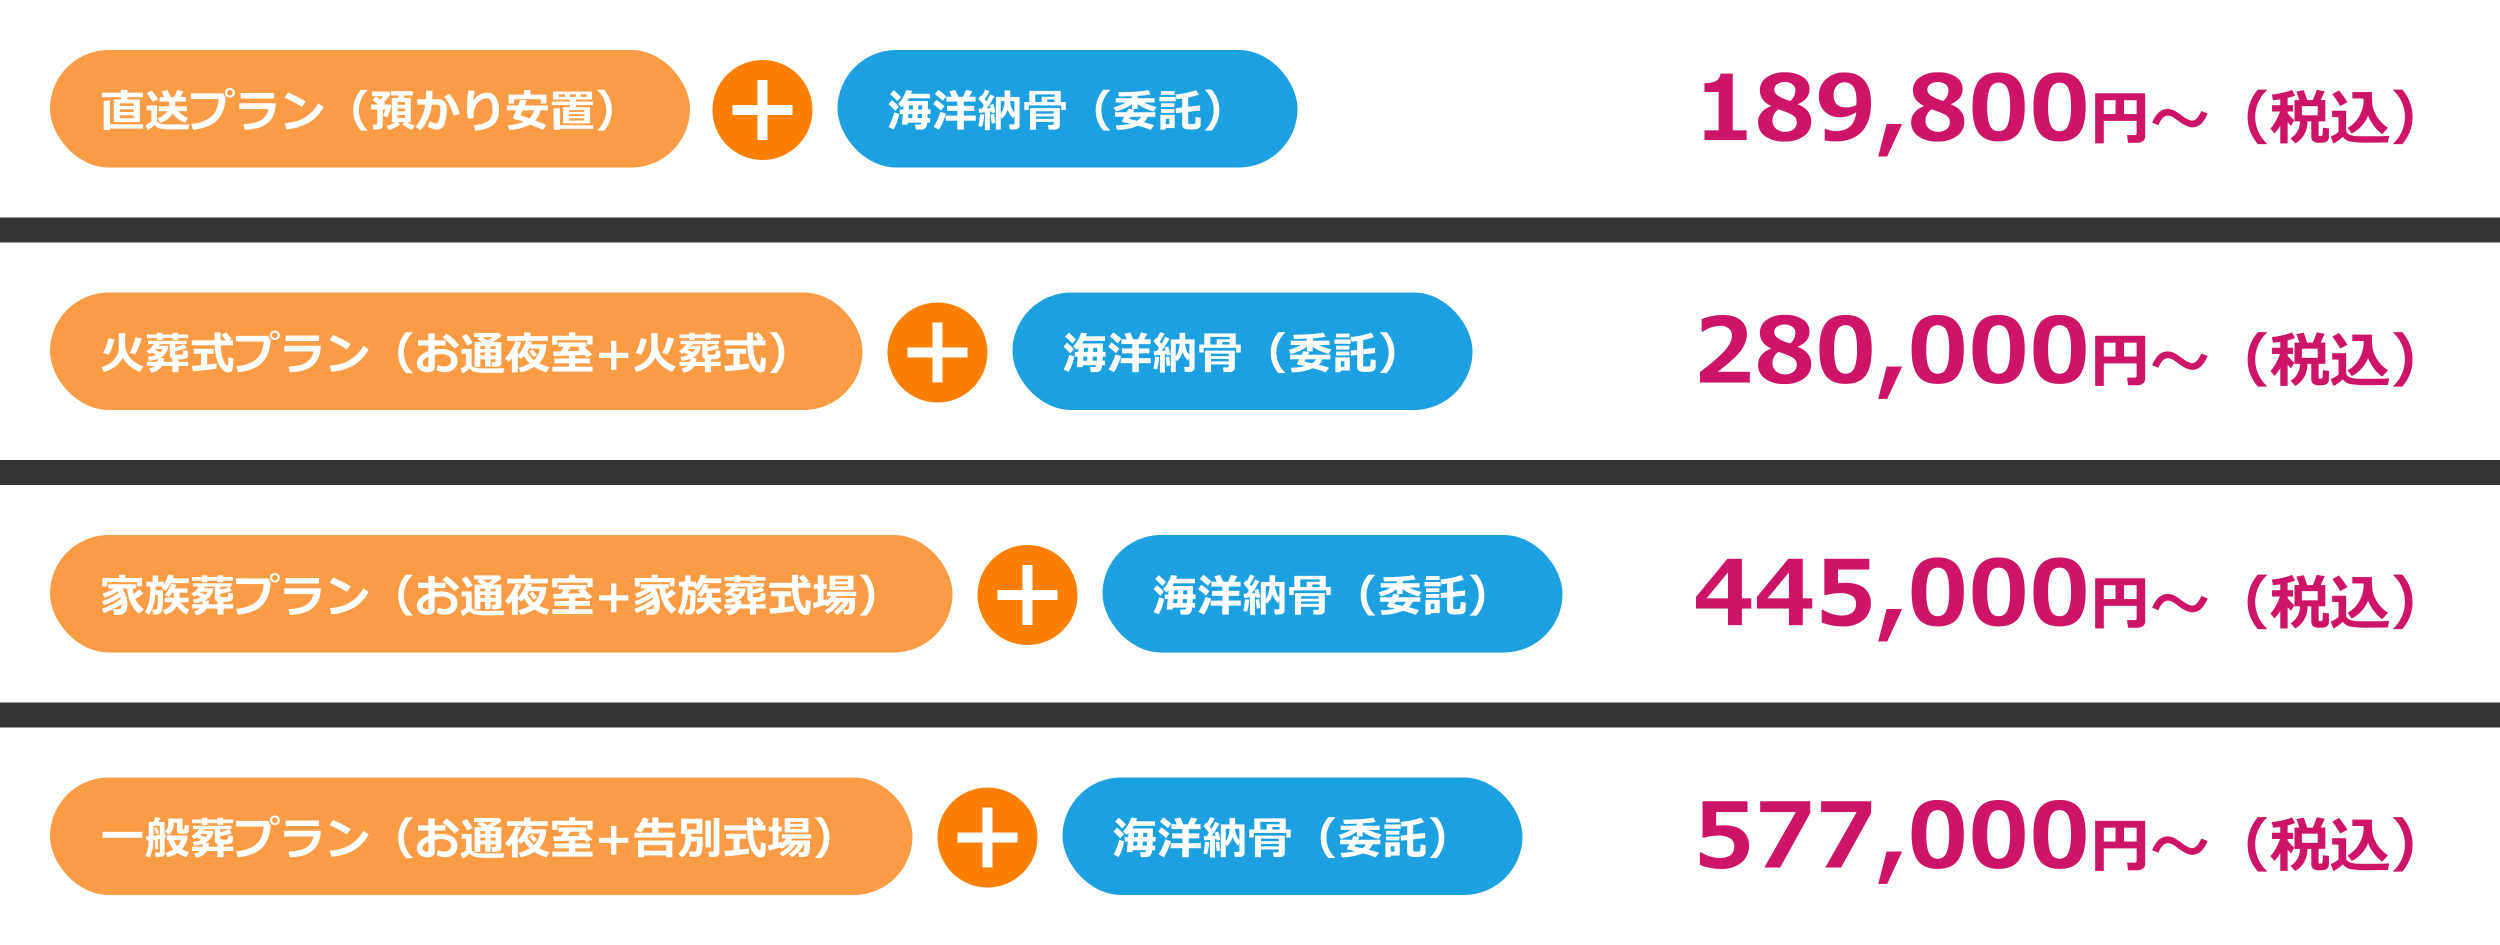 <?xml version="1.0" encoding="UTF-8"?>
<svg xmlns="http://www.w3.org/2000/svg" width="1000" height="378" viewBox="0 0 1000 378">
  <rect x="0" y="0" width="1000" height="378" fill="#333333" stroke="none"/>
  <g id="グループ_2292" data-name="グループ 2292" transform="translate(-183 -2127)">
    <rect id="長方形_739" data-name="長方形 739" width="1000" height="87" transform="translate(183 2127)" fill="#fff"></rect>
    <rect id="長方形_1018" data-name="長方形 1018" width="1000" height="87" transform="translate(183 2321)" fill="#fff"></rect>
    <rect id="長方形_1014" data-name="長方形 1014" width="1000" height="87" transform="translate(183 2224)" fill="#fff"></rect>
    <rect id="長方形_1017" data-name="長方形 1017" width="1000" height="87" transform="translate(183 2418)" fill="#fff"></rect>
    <path id="パス_583" data-name="パス 583" d="M-281.355,0h-16.857V-3.867h5.678V-19.2h-5.678v-3.551a9.419,9.419,0,0,0,4.772-.94,3.706,3.706,0,0,0,1.626-2.856h4.9V-3.867h5.555Zm9.7-13.553v-.105q-4.395-2.109-4.395-6.275a6.108,6.108,0,0,1,2.742-5.133,11.932,11.932,0,0,1,7.207-2,12.6,12.6,0,0,1,7.242,1.837,5.657,5.657,0,0,1,2.672,4.878q0,3.973-4.658,6.012v.105q5.344,2.092,5.344,6.873A6.9,6.9,0,0,1-258.425-1.6,12.477,12.477,0,0,1-266.15.615,12.744,12.744,0,0,1-273.929-1.5a6.668,6.668,0,0,1-2.839-5.616Q-276.768-11.443-271.652-13.553Zm9.809-6.275a2.936,2.936,0,0,0-1.178-2.443,4.876,4.876,0,0,0-3.076-.914,5.133,5.133,0,0,0-2.988.826,2.536,2.536,0,0,0-1.2,2.18A2.964,2.964,0,0,0-269-17.824a17.064,17.064,0,0,0,5.115,2.18A5.425,5.425,0,0,0-261.844-19.828Zm-6.7,7.541a5.463,5.463,0,0,0-2.479,4.5,4.11,4.11,0,0,0,1.441,3.278,5.461,5.461,0,0,0,3.691,1.239,5.215,5.215,0,0,0,3.27-1.011A3.263,3.263,0,0,0-261.3-7.014a3.861,3.861,0,0,0-.308-1.608,2.991,2.991,0,0,0-1.178-1.23,12.006,12.006,0,0,0-1.591-.87Q-265.1-11.039-268.541-12.287ZM-250.119.141V-4.377h.545a9.721,9.721,0,0,0,4.043.773q7.225,0,8.033-7.559a12.186,12.186,0,0,1-6.258,2.092,8.866,8.866,0,0,1-6.275-2.215,8.13,8.13,0,0,1-2.391-6.275,8.865,8.865,0,0,1,2.856-6.812,10.471,10.471,0,0,1,7.409-2.646q5.08,0,7.822,3.12t2.742,9.149q0,7.365-3.63,11.338T-245.742.563A17.779,17.779,0,0,1-250.119.141Zm12.656-14.133q0-.176.035-.791.018-.6.018-.9,0-7.383-4.781-7.383a3.987,3.987,0,0,0-3.155,1.38,5.622,5.622,0,0,0-1.2,3.823q0,4.834,5.1,4.834A9.515,9.515,0,0,0-237.463-13.992ZM-219.146-6.4l-5.977,12.973h-3.6L-225.352-6.4Zm8.719-7.154v-.105q-4.395-2.109-4.395-6.275a6.108,6.108,0,0,1,2.742-5.133,11.932,11.932,0,0,1,7.207-2,12.6,12.6,0,0,1,7.242,1.837,5.657,5.657,0,0,1,2.672,4.878q0,3.973-4.658,6.012v.105q5.344,2.092,5.344,6.873A6.9,6.9,0,0,1-197.2-1.6,12.477,12.477,0,0,1-204.926.615,12.744,12.744,0,0,1-212.7-1.5a6.668,6.668,0,0,1-2.839-5.616Q-215.543-11.443-210.428-13.553Zm9.809-6.275a2.936,2.936,0,0,0-1.178-2.443,4.876,4.876,0,0,0-3.076-.914,5.133,5.133,0,0,0-2.988.826,2.536,2.536,0,0,0-1.2,2.18,2.964,2.964,0,0,0,1.283,2.355,17.064,17.064,0,0,0,5.115,2.18A5.425,5.425,0,0,0-200.619-19.828Zm-6.7,7.541a5.463,5.463,0,0,0-2.479,4.5,4.11,4.11,0,0,0,1.441,3.278,5.461,5.461,0,0,0,3.691,1.239,5.215,5.215,0,0,0,3.27-1.011,3.263,3.263,0,0,0,1.318-2.733,3.861,3.861,0,0,0-.308-1.608,2.991,2.991,0,0,0-1.178-1.23,12.006,12.006,0,0,0-1.591-.87Q-203.871-11.039-207.316-12.287ZM-180.545.563q-5.4,0-7.919-3.278t-2.522-10.521q0-7.172,2.531-10.477t7.91-3.3q5.379,0,7.91,3.3t2.531,10.468q0,7.295-2.514,10.556T-180.545.563Zm0-23.484a3.628,3.628,0,0,0-3.524,2.312q-1.063,2.312-1.063,7.392,0,5.063,1.09,7.383a3.641,3.641,0,0,0,3.5,2.32,3.64,3.64,0,0,0,3.5-2.355q1.09-2.355,1.09-7.383,0-5.062-1.063-7.365A3.628,3.628,0,0,0-180.545-22.922ZM-156.182.563q-5.4,0-7.919-3.278t-2.522-10.521q0-7.172,2.531-10.477t7.91-3.3q5.379,0,7.91,3.3t2.531,10.468q0,7.295-2.514,10.556T-156.182.563Zm0-23.484a3.628,3.628,0,0,0-3.524,2.312q-1.063,2.312-1.063,7.392,0,5.063,1.09,7.383a3.641,3.641,0,0,0,3.5,2.32,3.64,3.64,0,0,0,3.5-2.355q1.09-2.355,1.09-7.383,0-5.062-1.063-7.365A3.628,3.628,0,0,0-156.182-22.922Zm30.826,15.27H-138.48V1.371h-3.457V-18.691h19.992V-1.359a2.125,2.125,0,0,1-.926,1.787,3.58,3.58,0,0,1-2.191.686h-3.727l-.375-3.082h3.047q.762,0,.762-.645Zm-5.016-2.73h5.016v-5.543h-5.016Zm-8.109,0h4.7v-5.543h-4.7Zm41.543-.223a13.191,13.191,0,0,1-2.039,3.48,5.363,5.363,0,0,1-4.031,2.063q-2.32,0-6.012-2.812a18.032,18.032,0,0,0-1.828-1.277,4.375,4.375,0,0,0-2.121-.586,3.127,3.127,0,0,0-2.285,1.383,8.236,8.236,0,0,0-1.383,2.426l-2.5-.984a13.232,13.232,0,0,1,1.992-3.457,5.443,5.443,0,0,1,4.125-2.062,6.477,6.477,0,0,1,3.105.844,28.057,28.057,0,0,1,2.684,1.84q2.684,1.992,4.172,1.992,1.395,0,2.754-2.227.328-.516.867-1.605Zm23.7,12.258h-3.609a18.306,18.306,0,0,1-3-4.863,16.056,16.056,0,0,1-1.1-6.059,16.46,16.46,0,0,1,4.1-10.887h3.609v.258a14.13,14.13,0,0,0-3.187,4.266A14.174,14.174,0,0,0-77.906-9.27a14.25,14.25,0,0,0,1.477,6.4,14.326,14.326,0,0,0,3.188,4.266Zm16.219-9.117A10.34,10.34,0,0,1-58.371-2.1a9.157,9.157,0,0,1-3.551,3.475L-63.738-.691a7.7,7.7,0,0,0,3.715-6.773H-62.2v-8.5h1.945q-.68-2.1-1.207-3.4l2.953-.551q.551,1.395,1.359,3.949h2.309q1.348-3.363,1.535-4.125l3.176.621-1.594,3.5h1.852v8.5h-2.684v5.473a.383.383,0,0,0,.434.434h.668a.466.466,0,0,0,.293-.111,2.356,2.356,0,0,0,.223-1.1q.082-.984.082-1.746v-.4l2.426.3v3.223a2.568,2.568,0,0,1-.381,1.43,2.013,2.013,0,0,1-1.037.82A7.932,7.932,0,0,1-52.2,1.1,3.8,3.8,0,0,1-54.82.439a2.419,2.419,0,0,1-.668-1.8V-7.465Zm4.1-2.391v-3.68h-6.34v3.68ZM-67.9-5.73a14.067,14.067,0,0,1-2.32,3.094l-1.594-1.922a15.288,15.288,0,0,0,2.086-3.006,21.348,21.348,0,0,0,1.734-3.826H-71.18v-2.52H-67.9v-2.367q-1.8.293-2.906.375l-.457-2.262a36.32,36.32,0,0,0,4.207-.709,21.664,21.664,0,0,0,3.867-1.166l1.219,2.285a21.262,21.262,0,0,1-2.977.9v2.941h2.18v2.52h-2.18v.668a16.665,16.665,0,0,0,2.684,2.789L-63.574-5.66q-.7-.68-1.371-1.465V1.348H-67.9Zm26.906-9.363-2.953,1.512a25.556,25.556,0,0,0-1.436-2.361q-1.119-1.705-1.682-2.408l2.66-1.465A41.682,41.682,0,0,1-40.992-15.094Zm8.215,5.379A13.686,13.686,0,0,1-39.316-2.59l-1.652-2.273a11.878,11.878,0,0,0,4.588-4.482,13.845,13.845,0,0,0,1.857-6.229,8.144,8.144,0,0,1-.082-1.031H-39.07v-2.566h7.852v.352a33.7,33.7,0,0,0,.275,5.285A11.453,11.453,0,0,0-29.8-10.389a14.264,14.264,0,0,0,2.074,3.006,15.857,15.857,0,0,0,2.93,2.5l-2.32,2.543a15.381,15.381,0,0,1-3.217-3.164A17.162,17.162,0,0,1-32.777-9.715Zm8.438,8.063-.527,2.66Q-25.055,1-25.359,1l-7.324.07a38.75,38.75,0,0,1-7.465-.5,5.159,5.159,0,0,1-2.719-1.852,15.731,15.731,0,0,1-3.762,2.707l-1.078-2.8A10.556,10.556,0,0,0-44.59-3.234v-5.93h-2.543v-2.543h5.59v7.781A1.658,1.658,0,0,0-40.9-2.6a3.944,3.944,0,0,0,1.553.768,10.67,10.67,0,0,0,2.139.293q1.23.059,4.348.059Q-26.3-1.477-24.34-1.652ZM-15-9.27a16.056,16.056,0,0,1-1.1,6.059,18.306,18.306,0,0,1-3,4.863h-3.6V1.395a14.159,14.159,0,0,0,3.176-4.266,14.25,14.25,0,0,0,1.477-6.4,14.174,14.174,0,0,0-1.477-6.363A14.225,14.225,0,0,0-22.7-19.9v-.258h3.6A16.461,16.461,0,0,1-15-9.27Z" transform="translate(1163 2183)" fill="#cd1466"></path>
    <path id="パス_589" data-name="パス 589" d="M-279.475-6.592h-3.762V.053h-5.555V-6.592h-12.8V-11.25l12.551-15.24h5.8v15.82h3.762Zm-9.316-4.078V-21.059l-8.578,10.389Zm33.68,4.078h-3.762V.053h-5.555V-6.592h-12.8V-11.25l12.551-15.24h5.8v15.82h3.762Zm-9.316-4.078V-21.059l-8.578,10.389Zm13.113,9.65V-6.047h.58a14.487,14.487,0,0,0,7.26,2.25q5.906,0,5.906-4.764a3.519,3.519,0,0,0-1.635-3.111,8.759,8.759,0,0,0-4.834-1.09,25.577,25.577,0,0,0-5.572.791h-.65V-26.49h18v4.307h-12.551v5.432q2.021-.123,2.971-.123,4.957,0,7.559,2.153a7.3,7.3,0,0,1,2.6,5.95,8.491,8.491,0,0,1-2.988,6.759,12,12,0,0,1-8.1,2.575A22.274,22.274,0,0,1-251.314-1.02ZM-219.146-6.4l-5.977,12.973h-3.6L-225.352-6.4ZM-204.908.563q-5.4,0-7.919-3.278t-2.522-10.521q0-7.172,2.531-10.477t7.91-3.3q5.379,0,7.91,3.3t2.531,10.468q0,7.295-2.514,10.556T-204.908.563Zm0-23.484a3.628,3.628,0,0,0-3.524,2.312Q-209.5-18.3-209.5-13.219q0,5.063,1.09,7.383a3.641,3.641,0,0,0,3.5,2.32,3.64,3.64,0,0,0,3.5-2.355q1.09-2.355,1.09-7.383,0-5.062-1.063-7.365A3.628,3.628,0,0,0-204.908-22.922ZM-180.545.563q-5.4,0-7.919-3.278t-2.522-10.521q0-7.172,2.531-10.477t7.91-3.3q5.379,0,7.91,3.3t2.531,10.468q0,7.295-2.514,10.556T-180.545.563Zm0-23.484a3.628,3.628,0,0,0-3.524,2.312q-1.063,2.312-1.063,7.392,0,5.063,1.09,7.383a3.641,3.641,0,0,0,3.5,2.32,3.64,3.64,0,0,0,3.5-2.355q1.09-2.355,1.09-7.383,0-5.062-1.063-7.365A3.628,3.628,0,0,0-180.545-22.922ZM-156.182.563q-5.4,0-7.919-3.278t-2.522-10.521q0-7.172,2.531-10.477t7.91-3.3q5.379,0,7.91,3.3t2.531,10.468q0,7.295-2.514,10.556T-156.182.563Zm0-23.484a3.628,3.628,0,0,0-3.524,2.312q-1.063,2.312-1.063,7.392,0,5.063,1.09,7.383a3.641,3.641,0,0,0,3.5,2.32,3.64,3.64,0,0,0,3.5-2.355q1.09-2.355,1.09-7.383,0-5.062-1.063-7.365A3.628,3.628,0,0,0-156.182-22.922Zm30.826,15.27H-138.48V1.371h-3.457V-18.691h19.992V-1.359a2.125,2.125,0,0,1-.926,1.787,3.58,3.58,0,0,1-2.191.686h-3.727l-.375-3.082h3.047q.762,0,.762-.645Zm-5.016-2.73h5.016v-5.543h-5.016Zm-8.109,0h4.7v-5.543h-4.7Zm41.543-.223a13.191,13.191,0,0,1-2.039,3.48,5.363,5.363,0,0,1-4.031,2.063q-2.32,0-6.012-2.812a18.032,18.032,0,0,0-1.828-1.277,4.375,4.375,0,0,0-2.121-.586,3.127,3.127,0,0,0-2.285,1.383,8.236,8.236,0,0,0-1.383,2.426l-2.5-.984a13.232,13.232,0,0,1,1.992-3.457,5.443,5.443,0,0,1,4.125-2.062,6.477,6.477,0,0,1,3.105.844,28.057,28.057,0,0,1,2.684,1.84q2.684,1.992,4.172,1.992,1.395,0,2.754-2.227.328-.516.867-1.605Zm23.7,12.258h-3.609a18.306,18.306,0,0,1-3-4.863,16.056,16.056,0,0,1-1.1-6.059,16.46,16.46,0,0,1,4.1-10.887h3.609v.258a14.13,14.13,0,0,0-3.187,4.266A14.174,14.174,0,0,0-77.906-9.27a14.25,14.25,0,0,0,1.477,6.4,14.326,14.326,0,0,0,3.188,4.266Zm16.219-9.117A10.34,10.34,0,0,1-58.371-2.1a9.157,9.157,0,0,1-3.551,3.475L-63.738-.691a7.7,7.7,0,0,0,3.715-6.773H-62.2v-8.5h1.945q-.68-2.1-1.207-3.4l2.953-.551q.551,1.395,1.359,3.949h2.309q1.348-3.363,1.535-4.125l3.176.621-1.594,3.5h1.852v8.5h-2.684v5.473a.383.383,0,0,0,.434.434h.668a.466.466,0,0,0,.293-.111,2.356,2.356,0,0,0,.223-1.1q.082-.984.082-1.746v-.4l2.426.3v3.223a2.568,2.568,0,0,1-.381,1.43,2.013,2.013,0,0,1-1.037.82A7.932,7.932,0,0,1-52.2,1.1,3.8,3.8,0,0,1-54.82.439a2.419,2.419,0,0,1-.668-1.8V-7.465Zm4.1-2.391v-3.68h-6.34v3.68ZM-67.9-5.73a14.067,14.067,0,0,1-2.32,3.094l-1.594-1.922a15.288,15.288,0,0,0,2.086-3.006,21.348,21.348,0,0,0,1.734-3.826H-71.18v-2.52H-67.9v-2.367q-1.8.293-2.906.375l-.457-2.262a36.32,36.32,0,0,0,4.207-.709,21.664,21.664,0,0,0,3.867-1.166l1.219,2.285a21.262,21.262,0,0,1-2.977.9v2.941h2.18v2.52h-2.18v.668a16.665,16.665,0,0,0,2.684,2.789L-63.574-5.66q-.7-.68-1.371-1.465V1.348H-67.9Zm26.906-9.363-2.953,1.512a25.556,25.556,0,0,0-1.436-2.361q-1.119-1.705-1.682-2.408l2.66-1.465A41.682,41.682,0,0,1-40.992-15.094Zm8.215,5.379A13.686,13.686,0,0,1-39.316-2.59l-1.652-2.273a11.878,11.878,0,0,0,4.588-4.482,13.845,13.845,0,0,0,1.857-6.229,8.144,8.144,0,0,1-.082-1.031H-39.07v-2.566h7.852v.352a33.7,33.7,0,0,0,.275,5.285A11.453,11.453,0,0,0-29.8-10.389a14.264,14.264,0,0,0,2.074,3.006,15.857,15.857,0,0,0,2.93,2.5l-2.32,2.543a15.381,15.381,0,0,1-3.217-3.164A17.162,17.162,0,0,1-32.777-9.715Zm8.438,8.063-.527,2.66Q-25.055,1-25.359,1l-7.324.07a38.75,38.75,0,0,1-7.465-.5,5.159,5.159,0,0,1-2.719-1.852,15.731,15.731,0,0,1-3.762,2.707l-1.078-2.8A10.556,10.556,0,0,0-44.59-3.234v-5.93h-2.543v-2.543h5.59v7.781A1.658,1.658,0,0,0-40.9-2.6a3.944,3.944,0,0,0,1.553.768,10.67,10.67,0,0,0,2.139.293q1.23.059,4.348.059Q-26.3-1.477-24.34-1.652ZM-15-9.27a16.056,16.056,0,0,1-1.1,6.059,18.306,18.306,0,0,1-3,4.863h-3.6V1.395a14.159,14.159,0,0,0,3.176-4.266,14.25,14.25,0,0,0,1.477-6.4,14.174,14.174,0,0,0-1.477-6.363A14.225,14.225,0,0,0-22.7-19.9v-.258h3.6A16.461,16.461,0,0,1-15-9.27Z" transform="translate(1163 2377)" fill="#cd1466"></path>
    <path id="パス_586" data-name="パス 586" d="M-280.055,0h-19.969V-4.166q7.576-5.766,10.187-8.895t2.61-5.555a3.711,3.711,0,0,0-1.257-3,5.181,5.181,0,0,0-3.454-1.063A12.757,12.757,0,0,0-298.9-20.3h-.439v-5.045a23.239,23.239,0,0,1,8.314-1.67q4.693,0,7.233,2.048a6.957,6.957,0,0,1,2.54,5.739,11.129,11.129,0,0,1-2.065,6.021q-2.065,3.173-9.606,8.938h12.867Zm8.4-13.553v-.105q-4.395-2.109-4.395-6.275a6.108,6.108,0,0,1,2.742-5.133,11.932,11.932,0,0,1,7.207-2,12.6,12.6,0,0,1,7.242,1.837,5.657,5.657,0,0,1,2.672,4.878q0,3.973-4.658,6.012v.105q5.344,2.092,5.344,6.873A6.9,6.9,0,0,1-258.425-1.6,12.477,12.477,0,0,1-266.15.615,12.744,12.744,0,0,1-273.929-1.5a6.668,6.668,0,0,1-2.839-5.616Q-276.768-11.443-271.652-13.553Zm9.809-6.275a2.936,2.936,0,0,0-1.178-2.443,4.876,4.876,0,0,0-3.076-.914,5.133,5.133,0,0,0-2.988.826,2.536,2.536,0,0,0-1.2,2.18A2.964,2.964,0,0,0-269-17.824a17.064,17.064,0,0,0,5.115,2.18A5.425,5.425,0,0,0-261.844-19.828Zm-6.7,7.541a5.463,5.463,0,0,0-2.479,4.5,4.11,4.11,0,0,0,1.441,3.278,5.461,5.461,0,0,0,3.691,1.239,5.215,5.215,0,0,0,3.27-1.011A3.263,3.263,0,0,0-261.3-7.014a3.861,3.861,0,0,0-.308-1.608,2.991,2.991,0,0,0-1.178-1.23,12.006,12.006,0,0,0-1.591-.87Q-265.1-11.039-268.541-12.287ZM-241.77.563q-5.4,0-7.919-3.278t-2.522-10.521q0-7.172,2.531-10.477t7.91-3.3q5.379,0,7.91,3.3t2.531,10.468q0,7.295-2.514,10.556T-241.77.563Zm0-23.484a3.628,3.628,0,0,0-3.524,2.312q-1.063,2.312-1.063,7.392,0,5.063,1.09,7.383a3.641,3.641,0,0,0,3.5,2.32,3.64,3.64,0,0,0,3.5-2.355q1.09-2.355,1.09-7.383,0-5.062-1.063-7.365A3.628,3.628,0,0,0-241.77-22.922ZM-219.146-6.4l-5.977,12.973h-3.6L-225.352-6.4ZM-204.908.563q-5.4,0-7.919-3.278t-2.522-10.521q0-7.172,2.531-10.477t7.91-3.3q5.379,0,7.91,3.3t2.531,10.468q0,7.295-2.514,10.556T-204.908.563Zm0-23.484a3.628,3.628,0,0,0-3.524,2.312Q-209.5-18.3-209.5-13.219q0,5.063,1.09,7.383a3.641,3.641,0,0,0,3.5,2.32,3.64,3.64,0,0,0,3.5-2.355q1.09-2.355,1.09-7.383,0-5.062-1.063-7.365A3.628,3.628,0,0,0-204.908-22.922ZM-180.545.563q-5.4,0-7.919-3.278t-2.522-10.521q0-7.172,2.531-10.477t7.91-3.3q5.379,0,7.91,3.3t2.531,10.468q0,7.295-2.514,10.556T-180.545.563Zm0-23.484a3.628,3.628,0,0,0-3.524,2.312q-1.063,2.312-1.063,7.392,0,5.063,1.09,7.383a3.641,3.641,0,0,0,3.5,2.32,3.64,3.64,0,0,0,3.5-2.355q1.09-2.355,1.09-7.383,0-5.062-1.063-7.365A3.628,3.628,0,0,0-180.545-22.922ZM-156.182.563q-5.4,0-7.919-3.278t-2.522-10.521q0-7.172,2.531-10.477t7.91-3.3q5.379,0,7.91,3.3t2.531,10.468q0,7.295-2.514,10.556T-156.182.563Zm0-23.484a3.628,3.628,0,0,0-3.524,2.312q-1.063,2.312-1.063,7.392,0,5.063,1.09,7.383a3.641,3.641,0,0,0,3.5,2.32,3.64,3.64,0,0,0,3.5-2.355q1.09-2.355,1.09-7.383,0-5.062-1.063-7.365A3.628,3.628,0,0,0-156.182-22.922Zm30.826,15.27H-138.48V1.371h-3.457V-18.691h19.992V-1.359a2.125,2.125,0,0,1-.926,1.787,3.58,3.58,0,0,1-2.191.686h-3.727l-.375-3.082h3.047q.762,0,.762-.645Zm-5.016-2.73h5.016v-5.543h-5.016Zm-8.109,0h4.7v-5.543h-4.7Zm41.543-.223a13.191,13.191,0,0,1-2.039,3.48,5.363,5.363,0,0,1-4.031,2.063q-2.32,0-6.012-2.812a18.032,18.032,0,0,0-1.828-1.277,4.375,4.375,0,0,0-2.121-.586,3.127,3.127,0,0,0-2.285,1.383,8.236,8.236,0,0,0-1.383,2.426l-2.5-.984a13.232,13.232,0,0,1,1.992-3.457,5.443,5.443,0,0,1,4.125-2.062,6.477,6.477,0,0,1,3.105.844,28.057,28.057,0,0,1,2.684,1.84q2.684,1.992,4.172,1.992,1.395,0,2.754-2.227.328-.516.867-1.605Zm23.7,12.258h-3.609a18.306,18.306,0,0,1-3-4.863,16.056,16.056,0,0,1-1.1-6.059,16.46,16.46,0,0,1,4.1-10.887h3.609v.258a14.13,14.13,0,0,0-3.187,4.266A14.174,14.174,0,0,0-77.906-9.27a14.25,14.25,0,0,0,1.477,6.4,14.326,14.326,0,0,0,3.188,4.266Zm16.219-9.117A10.34,10.34,0,0,1-58.371-2.1a9.157,9.157,0,0,1-3.551,3.475L-63.738-.691a7.7,7.7,0,0,0,3.715-6.773H-62.2v-8.5h1.945q-.68-2.1-1.207-3.4l2.953-.551q.551,1.395,1.359,3.949h2.309q1.348-3.363,1.535-4.125l3.176.621-1.594,3.5h1.852v8.5h-2.684v5.473a.383.383,0,0,0,.434.434h.668a.466.466,0,0,0,.293-.111,2.356,2.356,0,0,0,.223-1.1q.082-.984.082-1.746v-.4l2.426.3v3.223a2.568,2.568,0,0,1-.381,1.43,2.013,2.013,0,0,1-1.037.82A7.932,7.932,0,0,1-52.2,1.1,3.8,3.8,0,0,1-54.82.439a2.419,2.419,0,0,1-.668-1.8V-7.465Zm4.1-2.391v-3.68h-6.34v3.68ZM-67.9-5.73a14.067,14.067,0,0,1-2.32,3.094l-1.594-1.922a15.288,15.288,0,0,0,2.086-3.006,21.348,21.348,0,0,0,1.734-3.826H-71.18v-2.52H-67.9v-2.367q-1.8.293-2.906.375l-.457-2.262a36.32,36.32,0,0,0,4.207-.709,21.664,21.664,0,0,0,3.867-1.166l1.219,2.285a21.262,21.262,0,0,1-2.977.9v2.941h2.18v2.52h-2.18v.668a16.665,16.665,0,0,0,2.684,2.789L-63.574-5.66q-.7-.68-1.371-1.465V1.348H-67.9Zm26.906-9.363-2.953,1.512a25.556,25.556,0,0,0-1.436-2.361q-1.119-1.705-1.682-2.408l2.66-1.465A41.682,41.682,0,0,1-40.992-15.094Zm8.215,5.379A13.686,13.686,0,0,1-39.316-2.59l-1.652-2.273a11.878,11.878,0,0,0,4.588-4.482,13.845,13.845,0,0,0,1.857-6.229,8.144,8.144,0,0,1-.082-1.031H-39.07v-2.566h7.852v.352a33.7,33.7,0,0,0,.275,5.285A11.453,11.453,0,0,0-29.8-10.389a14.264,14.264,0,0,0,2.074,3.006,15.857,15.857,0,0,0,2.93,2.5l-2.32,2.543a15.381,15.381,0,0,1-3.217-3.164A17.162,17.162,0,0,1-32.777-9.715Zm8.438,8.063-.527,2.66Q-25.055,1-25.359,1l-7.324.07a38.75,38.75,0,0,1-7.465-.5,5.159,5.159,0,0,1-2.719-1.852,15.731,15.731,0,0,1-3.762,2.707l-1.078-2.8A10.556,10.556,0,0,0-44.59-3.234v-5.93h-2.543v-2.543h5.59v7.781A1.658,1.658,0,0,0-40.9-2.6a3.944,3.944,0,0,0,1.553.768,10.67,10.67,0,0,0,2.139.293q1.23.059,4.348.059Q-26.3-1.477-24.34-1.652ZM-15-9.27a16.056,16.056,0,0,1-1.1,6.059,18.306,18.306,0,0,1-3,4.863h-3.6V1.395a14.159,14.159,0,0,0,3.176-4.266,14.25,14.25,0,0,0,1.477-6.4,14.174,14.174,0,0,0-1.477-6.363A14.225,14.225,0,0,0-22.7-19.9v-.258h3.6A16.461,16.461,0,0,1-15-9.27Z" transform="translate(1163 2280)" fill="#cd1466"></path>
    <path id="パス_592" data-name="パス 592" d="M-300.041-1.02V-6.047h.58A14.487,14.487,0,0,0-292.2-3.8q5.906,0,5.906-4.764a3.519,3.519,0,0,0-1.635-3.111,8.759,8.759,0,0,0-4.834-1.09,25.577,25.577,0,0,0-5.572.791h-.65V-26.49h18v4.307h-12.551v5.432q2.021-.123,2.971-.123,4.957,0,7.559,2.153a7.3,7.3,0,0,1,2.6,5.95,8.491,8.491,0,0,1-2.988,6.759A12,12,0,0,1-291.5.563,22.274,22.274,0,0,1-300.041-1.02Zm44.139-20.76L-267.926,0h-6.328l12.586-22.184h-14.256V-26.49H-255.9Zm24.363,0L-243.562,0h-6.328L-237.3-22.184h-14.256V-26.49h20.021ZM-219.146-6.4l-5.977,12.973h-3.6L-225.352-6.4ZM-204.908.563q-5.4,0-7.919-3.278t-2.522-10.521q0-7.172,2.531-10.477t7.91-3.3q5.379,0,7.91,3.3t2.531,10.468q0,7.295-2.514,10.556T-204.908.563Zm0-23.484a3.628,3.628,0,0,0-3.524,2.312Q-209.5-18.3-209.5-13.219q0,5.063,1.09,7.383a3.641,3.641,0,0,0,3.5,2.32,3.64,3.64,0,0,0,3.5-2.355q1.09-2.355,1.09-7.383,0-5.062-1.063-7.365A3.628,3.628,0,0,0-204.908-22.922ZM-180.545.563q-5.4,0-7.919-3.278t-2.522-10.521q0-7.172,2.531-10.477t7.91-3.3q5.379,0,7.91,3.3t2.531,10.468q0,7.295-2.514,10.556T-180.545.563Zm0-23.484a3.628,3.628,0,0,0-3.524,2.312q-1.063,2.312-1.063,7.392,0,5.063,1.09,7.383a3.641,3.641,0,0,0,3.5,2.32,3.64,3.64,0,0,0,3.5-2.355q1.09-2.355,1.09-7.383,0-5.062-1.063-7.365A3.628,3.628,0,0,0-180.545-22.922ZM-156.182.563q-5.4,0-7.919-3.278t-2.522-10.521q0-7.172,2.531-10.477t7.91-3.3q5.379,0,7.91,3.3t2.531,10.468q0,7.295-2.514,10.556T-156.182.563Zm0-23.484a3.628,3.628,0,0,0-3.524,2.312q-1.063,2.312-1.063,7.392,0,5.063,1.09,7.383a3.641,3.641,0,0,0,3.5,2.32,3.64,3.64,0,0,0,3.5-2.355q1.09-2.355,1.09-7.383,0-5.062-1.063-7.365A3.628,3.628,0,0,0-156.182-22.922Zm30.826,15.27H-138.48V1.371h-3.457V-18.691h19.992V-1.359a2.125,2.125,0,0,1-.926,1.787,3.58,3.58,0,0,1-2.191.686h-3.727l-.375-3.082h3.047q.762,0,.762-.645Zm-5.016-2.73h5.016v-5.543h-5.016Zm-8.109,0h4.7v-5.543h-4.7Zm41.543-.223a13.191,13.191,0,0,1-2.039,3.48,5.363,5.363,0,0,1-4.031,2.063q-2.32,0-6.012-2.812a18.032,18.032,0,0,0-1.828-1.277,4.375,4.375,0,0,0-2.121-.586,3.127,3.127,0,0,0-2.285,1.383,8.236,8.236,0,0,0-1.383,2.426l-2.5-.984a13.232,13.232,0,0,1,1.992-3.457,5.443,5.443,0,0,1,4.125-2.062,6.477,6.477,0,0,1,3.105.844,28.057,28.057,0,0,1,2.684,1.84q2.684,1.992,4.172,1.992,1.395,0,2.754-2.227.328-.516.867-1.605Zm23.7,12.258h-3.609a18.306,18.306,0,0,1-3-4.863,16.056,16.056,0,0,1-1.1-6.059,16.46,16.46,0,0,1,4.1-10.887h3.609v.258a14.13,14.13,0,0,0-3.187,4.266A14.174,14.174,0,0,0-77.906-9.27a14.25,14.25,0,0,0,1.477,6.4,14.326,14.326,0,0,0,3.188,4.266Zm16.219-9.117A10.34,10.34,0,0,1-58.371-2.1a9.157,9.157,0,0,1-3.551,3.475L-63.738-.691a7.7,7.7,0,0,0,3.715-6.773H-62.2v-8.5h1.945q-.68-2.1-1.207-3.4l2.953-.551q.551,1.395,1.359,3.949h2.309q1.348-3.363,1.535-4.125l3.176.621-1.594,3.5h1.852v8.5h-2.684v5.473a.383.383,0,0,0,.434.434h.668a.466.466,0,0,0,.293-.111,2.356,2.356,0,0,0,.223-1.1q.082-.984.082-1.746v-.4l2.426.3v3.223a2.568,2.568,0,0,1-.381,1.43,2.013,2.013,0,0,1-1.037.82A7.932,7.932,0,0,1-52.2,1.1,3.8,3.8,0,0,1-54.82.439a2.419,2.419,0,0,1-.668-1.8V-7.465Zm4.1-2.391v-3.68h-6.34v3.68ZM-67.9-5.73a14.067,14.067,0,0,1-2.32,3.094l-1.594-1.922a15.288,15.288,0,0,0,2.086-3.006,21.348,21.348,0,0,0,1.734-3.826H-71.18v-2.52H-67.9v-2.367q-1.8.293-2.906.375l-.457-2.262a36.32,36.32,0,0,0,4.207-.709,21.664,21.664,0,0,0,3.867-1.166l1.219,2.285a21.262,21.262,0,0,1-2.977.9v2.941h2.18v2.52h-2.18v.668a16.665,16.665,0,0,0,2.684,2.789L-63.574-5.66q-.7-.68-1.371-1.465V1.348H-67.9Zm26.906-9.363-2.953,1.512a25.556,25.556,0,0,0-1.436-2.361q-1.119-1.705-1.682-2.408l2.66-1.465A41.682,41.682,0,0,1-40.992-15.094Zm8.215,5.379A13.686,13.686,0,0,1-39.316-2.59l-1.652-2.273a11.878,11.878,0,0,0,4.588-4.482,13.845,13.845,0,0,0,1.857-6.229,8.144,8.144,0,0,1-.082-1.031H-39.07v-2.566h7.852v.352a33.7,33.7,0,0,0,.275,5.285A11.453,11.453,0,0,0-29.8-10.389a14.264,14.264,0,0,0,2.074,3.006,15.857,15.857,0,0,0,2.93,2.5l-2.32,2.543a15.381,15.381,0,0,1-3.217-3.164A17.162,17.162,0,0,1-32.777-9.715Zm8.438,8.063-.527,2.66Q-25.055,1-25.359,1l-7.324.07a38.75,38.75,0,0,1-7.465-.5,5.159,5.159,0,0,1-2.719-1.852,15.731,15.731,0,0,1-3.762,2.707l-1.078-2.8A10.556,10.556,0,0,0-44.59-3.234v-5.93h-2.543v-2.543h5.59v7.781A1.658,1.658,0,0,0-40.9-2.6a3.944,3.944,0,0,0,1.553.768,10.67,10.67,0,0,0,2.139.293q1.23.059,4.348.059Q-26.3-1.477-24.34-1.652ZM-15-9.27a16.056,16.056,0,0,1-1.1,6.059,18.306,18.306,0,0,1-3,4.863h-3.6V1.395a14.159,14.159,0,0,0,3.176-4.266,14.25,14.25,0,0,0,1.477-6.4,14.174,14.174,0,0,0-1.477-6.363A14.225,14.225,0,0,0-22.7-19.9v-.258h3.6A16.461,16.461,0,0,1-15-9.27Z" transform="translate(1163 2474)" fill="#cd1466"></path>
    <g id="グループ_2257" data-name="グループ 2257" transform="translate(-155 -100)">
      <circle id="楕円形_8" data-name="楕円形 8" cx="20" cy="20" r="20" transform="translate(623 2251)" fill="#fd7f00"></circle>
      <g id="グループ_1999" data-name="グループ 1999" transform="translate(178 1726)">
        <rect id="長方形_687" data-name="長方形 687" width="24" height="4" transform="translate(453 543)" fill="#fff"></rect>
        <rect id="長方形_688" data-name="長方形 688" width="24" height="4" transform="translate(467 533) rotate(90)" fill="#fff"></rect>
      </g>
    </g>
    <g id="グループ_2260" data-name="グループ 2260" transform="translate(-49 94)">
      <circle id="楕円形_8-2" data-name="楕円形 8" cx="20" cy="20" r="20" transform="translate(623 2251)" fill="#fd7f00"></circle>
      <g id="グループ_1999-2" data-name="グループ 1999" transform="translate(178 1726)">
        <rect id="長方形_687-2" data-name="長方形 687" width="24" height="4" transform="translate(453 543)" fill="#fff"></rect>
        <rect id="長方形_688-2" data-name="長方形 688" width="24" height="4" transform="translate(467 533) rotate(90)" fill="#fff"></rect>
      </g>
    </g>
    <g id="グループ_2258" data-name="グループ 2258" transform="translate(-85 -3)">
      <circle id="楕円形_8-3" data-name="楕円形 8" cx="20" cy="20" r="20" transform="translate(623 2251)" fill="#fd7f00"></circle>
      <g id="グループ_1999-3" data-name="グループ 1999" transform="translate(178 1726)">
        <rect id="長方形_687-3" data-name="長方形 687" width="24" height="4" transform="translate(453 543)" fill="#fff"></rect>
        <rect id="長方形_688-3" data-name="長方形 688" width="24" height="4" transform="translate(467 533) rotate(90)" fill="#fff"></rect>
      </g>
    </g>
    <g id="グループ_2259" data-name="グループ 2259" transform="translate(-65 191)">
      <circle id="楕円形_8-4" data-name="楕円形 8" cx="20" cy="20" r="20" transform="translate(623 2251)" fill="#fd7f00"></circle>
      <g id="グループ_1999-4" data-name="グループ 1999" transform="translate(178 1726)">
        <rect id="長方形_687-4" data-name="長方形 687" width="24" height="4" transform="translate(453 543)" fill="#fff"></rect>
        <rect id="長方形_688-4" data-name="長方形 688" width="24" height="4" transform="translate(467 533) rotate(90)" fill="#fff"></rect>
      </g>
    </g>
    <rect id="長方形_724" data-name="長方形 724" width="184" height="47" rx="23.5" transform="translate(518 2147)" fill="#1ca0df"></rect>
    <rect id="長方形_1020" data-name="長方形 1020" width="184" height="47" rx="23.5" transform="translate(624 2341)" fill="#1ca0df"></rect>
    <rect id="長方形_1015" data-name="長方形 1015" width="184" height="47" rx="23.5" transform="translate(588 2244)" fill="#1ca0df"></rect>
    <rect id="長方形_1019" data-name="長方形 1019" width="184" height="47" rx="23.5" transform="translate(608 2438)" fill="#1ca0df"></rect>
    <rect id="長方形_1013" data-name="長方形 1013" width="256" height="47" rx="23.5" transform="translate(203 2147)" fill="#fa9c45"></rect>
    <rect id="長方形_1022" data-name="長方形 1022" width="361" height="47" rx="23.5" transform="translate(203 2341)" fill="#fa9c45"></rect>
    <rect id="長方形_1016" data-name="長方形 1016" width="325" height="47" rx="23.5" transform="translate(203 2244)" fill="#fa9c45"></rect>
    <rect id="長方形_1021" data-name="長方形 1021" width="345" height="47" rx="23.5" transform="translate(203 2438)" fill="#fa9c45"></rect>
    <path id="パス_582" data-name="パス 582" d="M17.042-1.925h-1.16Q15.636.853,13.5.853H11.338L10.96-1.169h1.679a.851.851,0,0,0,.888-.756H8.1l-.062.773H5.722l.387-4.21h-1.2V-7.216H6.284l.149-1.705a7.715,7.715,0,0,1-.765.879L4.245-9.413a12.827,12.827,0,0,0,1.912-2.575,11.837,11.837,0,0,0,1.3-2.962l2.338.246A8.316,8.316,0,0,1,9.4-13.482h7.6v1.819H8.552A6.8,6.8,0,0,1,7.893-10.6l8.271-.018-.009,3.4h1.09v1.854H16.093L16-3.744h1.037ZM10.2-8.868h-1.5L8.552-7.216H10.09Zm3.656,1.652q.009-.413.009-1.652H12.349l-.1,1.652ZM12.059-3.744H13.72q.026-.431.07-1.617H12.146Zm-3.8,0H9.87l.1-1.617H8.394ZM5.379-12.2,3.9-10.547a30.623,30.623,0,0,0-2.856-2.821L2.5-14.933A30.052,30.052,0,0,1,5.379-12.2ZM4.57-8.314l-1.494,1.7Q2.338-7.5.413-9.378L1.8-10.942A27.21,27.21,0,0,1,4.57-8.314Zm.07,2.883A18.668,18.668,0,0,1,2.452.773l-2-.984a23.413,23.413,0,0,0,2.2-5.871Zm18.888-7.075L22.14-10.652q-1.389-1.3-3.164-2.716l1.362-1.7A39.643,39.643,0,0,1,23.528-12.507ZM35.314-2.733H30.542V.87H27.914v-3.6H23.291V-4.746h4.623V-6.653h-4.1V-8.64h4.1v-1.723H23.546V-12.3H25.7q-.756-1.793-.967-2.215l2.373-.492q.343.747,1.2,2.707h1.916l1.2-2.742,2.5.563L32.687-12.3h2.54v1.942H30.542V-8.64h4.184v1.986H30.542v1.907h4.772ZM22.737-8.561,21.384-6.706A32.316,32.316,0,0,0,18.29-9.334l1.274-1.749A30.991,30.991,0,0,1,22.737-8.561Zm.642,2.988a19.39,19.39,0,0,1-1.156,3.278A22.13,22.13,0,0,1,20.558.888L18.4-.3A16.725,16.725,0,0,0,20.1-3.415a29.183,29.183,0,0,0,1.107-2.843ZM40.966,1.046h-2v-7.1q-1.538.158-2.32.193l-.2-1.661q.615,0,1.23-.026.3-.431.905-1.354-.791-1-2.206-2.646L37.441-12.9l.3.325a20.169,20.169,0,0,0,1.336-2.61l1.731.65a22.682,22.682,0,0,1-1.934,3.226l.712.826A22.334,22.334,0,0,0,41.08-13.3l1.688.809a42.389,42.389,0,0,1-3.059,4.816q.782-.062,1.494-.132-.255-.932-.36-1.2L42.3-9.378q.36,1.151.932,3.278l-1.529.36a4.975,4.975,0,0,0-.132-.65l-.606.1ZM52.831-.791A1.35,1.35,0,0,1,52.277.325a1.956,1.956,0,0,1-1.23.431h-2.1l-.308-2h1.617q.5,0,.5-.448l-.009-3.076L50.221-3.7a8.367,8.367,0,0,1-2.153-3.507,7.885,7.885,0,0,1-2.329,3.718l-.431-.879V.853H43.33V-12.234h3.507v-2.628h2.25v2.628h3.744Zm-6.012-9.721H45.308v5.045A9.545,9.545,0,0,0,46.819-10.512ZM50.748-5.9l-.009-4.614H49A9.2,9.2,0,0,0,50.748-5.9ZM43.163-1.828l-1.441.316q-.22-1.529-.466-3.647l1.406-.255Zm-4.5-3.349a20.814,20.814,0,0,1-.844,4.913L36.36-.571a33.581,33.581,0,0,0,.633-4.72ZM71.3-6.979H69.478V-8.833H56.487v1.854H54.721v-3.208h2v-4.465H69.284v4.465H71.3ZM59.115-10.187h2.566v-2.1H66.85v-.958H59.115Zm4.781,0H66.85v-1.02H63.9Zm2.593,7.954H59.414V.888H56.988V-7.77H68.924V-.861A1.5,1.5,0,0,1,68.335.36a2.1,2.1,0,0,1-1.354.475h-2.54l-.22-1.89h1.714q.554,0,.554-.492Zm0-3.3V-6.53H59.414v.993ZM59.414-3.454h7.075v-.967H59.414ZM89.068,1.239H86.361a13.729,13.729,0,0,1-2.25-3.647,12.042,12.042,0,0,1-.826-4.544,12.345,12.345,0,0,1,3.076-8.165h2.707v.193a10.6,10.6,0,0,0-2.391,3.2A10.631,10.631,0,0,0,85.57-6.952a10.687,10.687,0,0,0,1.107,4.8,10.744,10.744,0,0,0,2.391,3.2ZM97.761-9.308a16.1,16.1,0,0,1-2.843,1.657A28.572,28.572,0,0,1,91.354-6.39L90.5-8.06A21.773,21.773,0,0,0,95.353-10H91.292v-1.731h6.372v-.809q-2.268.088-5.071.123l-.29-1.687q8.912-.105,12.006-.87l.976,1.679a29.933,29.933,0,0,1-5.168.633v.932h6.715V-10h-4.3a27.188,27.188,0,0,0,5.054,1.8L106.453-6.39a32.013,32.013,0,0,1-3.784-1.375,15.047,15.047,0,0,1-2.606-1.551v1.89h-2.3ZM104.1-4.28a6.941,6.941,0,0,1-1.591,2.162q3.164.861,4.122,1.239l-1.4,1.837a36.224,36.224,0,0,0-5.115-1.652A21.121,21.121,0,0,1,91.731.923L91.292-.9a26.429,26.429,0,0,0,5.845-.668q-.976-.2-2.839-.536a.524.524,0,0,1-.3-.176.513.513,0,0,1-.154-.369.65.65,0,0,1,.123-.36q.334-.519.765-1.274H91.046V-6.1h4.641q.387-.791.686-1.477l2.338.466A8.483,8.483,0,0,1,98.253-6.1h8.868V-4.28ZM99.87-2.672a5.36,5.36,0,0,0,1.512-1.608H97.251l-.536.879Q97.5-3.243,99.87-2.672Zm25.216-4.113-4.808.527v4.315q0,.369.2.475a3.943,3.943,0,0,0,1.239.105q.211,0,.606-.026a1.171,1.171,0,0,0,.549-.132.5.5,0,0,0,.2-.25,6.79,6.79,0,0,0,.11-.989q.062-.844.062-1.485l2.013.272v2.821A1.609,1.609,0,0,1,124.84,0a2.163,2.163,0,0,1-1.028.606A10.639,10.639,0,0,1,121.5.773a11.306,11.306,0,0,1-2.188-.141,1.977,1.977,0,0,1-1.028-.6,1.656,1.656,0,0,1-.422-1.169v-4.86l-2.479.272-.149-2.013,2.628-.3v-3.542q-1.257.176-2.232.272l-.4-1.907a31.783,31.783,0,0,0,8.244-1.74l1.081,1.793a21.678,21.678,0,0,1-4.28,1.178v3.674l4.729-.527Zm-10.248-6.223h-5.449v-1.564h5.449Zm.431,2.531h-6.5v-1.758h6.5Zm-.519,2.312h-5.344V-9.7h5.344Zm0,2.32h-5.344V-7.392h5.344ZM114.891.22h-3.63V.87h-2.109V-5.071h5.739Zm-2.118-1.547v-2.18h-1.441v2.18ZM132.75-6.952a12.042,12.042,0,0,1-.826,4.544,13.729,13.729,0,0,1-2.25,3.647h-2.7V1.046a10.619,10.619,0,0,0,2.382-3.2,10.687,10.687,0,0,0,1.107-4.8,10.631,10.631,0,0,0-1.107-4.772,10.669,10.669,0,0,0-2.382-3.2v-.193h2.7A12.345,12.345,0,0,1,132.75-6.952Z" transform="translate(538 2178)" fill="#fff"></path>
    <path id="パス_588" data-name="パス 588" d="M17.042-1.925h-1.16Q15.636.853,13.5.853H11.338L10.96-1.169h1.679a.851.851,0,0,0,.888-.756H8.1l-.062.773H5.722l.387-4.21h-1.2V-7.216H6.284l.149-1.705a7.715,7.715,0,0,1-.765.879L4.245-9.413a12.827,12.827,0,0,0,1.912-2.575,11.837,11.837,0,0,0,1.3-2.962l2.338.246A8.316,8.316,0,0,1,9.4-13.482h7.6v1.819H8.552A6.8,6.8,0,0,1,7.893-10.6l8.271-.018-.009,3.4h1.09v1.854H16.093L16-3.744h1.037ZM10.2-8.868h-1.5L8.552-7.216H10.09Zm3.656,1.652q.009-.413.009-1.652H12.349l-.1,1.652ZM12.059-3.744H13.72q.026-.431.07-1.617H12.146Zm-3.8,0H9.87l.1-1.617H8.394ZM5.379-12.2,3.9-10.547a30.623,30.623,0,0,0-2.856-2.821L2.5-14.933A30.052,30.052,0,0,1,5.379-12.2ZM4.57-8.314l-1.494,1.7Q2.338-7.5.413-9.378L1.8-10.942A27.21,27.21,0,0,1,4.57-8.314Zm.07,2.883A18.668,18.668,0,0,1,2.452.773l-2-.984a23.413,23.413,0,0,0,2.2-5.871Zm18.888-7.075L22.14-10.652q-1.389-1.3-3.164-2.716l1.362-1.7A39.643,39.643,0,0,1,23.528-12.507ZM35.314-2.733H30.542V.87H27.914v-3.6H23.291V-4.746h4.623V-6.653h-4.1V-8.64h4.1v-1.723H23.546V-12.3H25.7q-.756-1.793-.967-2.215l2.373-.492q.343.747,1.2,2.707h1.916l1.2-2.742,2.5.563L32.687-12.3h2.54v1.942H30.542V-8.64h4.184v1.986H30.542v1.907h4.772ZM22.737-8.561,21.384-6.706A32.316,32.316,0,0,0,18.29-9.334l1.274-1.749A30.991,30.991,0,0,1,22.737-8.561Zm.642,2.988a19.39,19.39,0,0,1-1.156,3.278A22.13,22.13,0,0,1,20.558.888L18.4-.3A16.725,16.725,0,0,0,20.1-3.415a29.183,29.183,0,0,0,1.107-2.843ZM40.966,1.046h-2v-7.1q-1.538.158-2.32.193l-.2-1.661q.615,0,1.23-.026.3-.431.905-1.354-.791-1-2.206-2.646L37.441-12.9l.3.325a20.169,20.169,0,0,0,1.336-2.61l1.731.65a22.682,22.682,0,0,1-1.934,3.226l.712.826A22.334,22.334,0,0,0,41.08-13.3l1.688.809a42.389,42.389,0,0,1-3.059,4.816q.782-.062,1.494-.132-.255-.932-.36-1.2L42.3-9.378q.36,1.151.932,3.278l-1.529.36a4.975,4.975,0,0,0-.132-.65l-.606.1ZM52.831-.791A1.35,1.35,0,0,1,52.277.325a1.956,1.956,0,0,1-1.23.431h-2.1l-.308-2h1.617q.5,0,.5-.448l-.009-3.076L50.221-3.7a8.367,8.367,0,0,1-2.153-3.507,7.885,7.885,0,0,1-2.329,3.718l-.431-.879V.853H43.33V-12.234h3.507v-2.628h2.25v2.628h3.744Zm-6.012-9.721H45.308v5.045A9.545,9.545,0,0,0,46.819-10.512ZM50.748-5.9l-.009-4.614H49A9.2,9.2,0,0,0,50.748-5.9ZM43.163-1.828l-1.441.316q-.22-1.529-.466-3.647l1.406-.255Zm-4.5-3.349a20.814,20.814,0,0,1-.844,4.913L36.36-.571a33.581,33.581,0,0,0,.633-4.72ZM71.3-6.979H69.478V-8.833H56.487v1.854H54.721v-3.208h2v-4.465H69.284v4.465H71.3ZM59.115-10.187h2.566v-2.1H66.85v-.958H59.115Zm4.781,0H66.85v-1.02H63.9Zm2.593,7.954H59.414V.888H56.988V-7.77H68.924V-.861A1.5,1.5,0,0,1,68.335.36a2.1,2.1,0,0,1-1.354.475h-2.54l-.22-1.89h1.714q.554,0,.554-.492Zm0-3.3V-6.53H59.414v.993ZM59.414-3.454h7.075v-.967H59.414ZM89.068,1.239H86.361a13.729,13.729,0,0,1-2.25-3.647,12.042,12.042,0,0,1-.826-4.544,12.345,12.345,0,0,1,3.076-8.165h2.707v.193a10.6,10.6,0,0,0-2.391,3.2A10.631,10.631,0,0,0,85.57-6.952a10.687,10.687,0,0,0,1.107,4.8,10.744,10.744,0,0,0,2.391,3.2ZM97.761-9.308a16.1,16.1,0,0,1-2.843,1.657A28.572,28.572,0,0,1,91.354-6.39L90.5-8.06A21.773,21.773,0,0,0,95.353-10H91.292v-1.731h6.372v-.809q-2.268.088-5.071.123l-.29-1.687q8.912-.105,12.006-.87l.976,1.679a29.933,29.933,0,0,1-5.168.633v.932h6.715V-10h-4.3a27.188,27.188,0,0,0,5.054,1.8L106.453-6.39a32.013,32.013,0,0,1-3.784-1.375,15.047,15.047,0,0,1-2.606-1.551v1.89h-2.3ZM104.1-4.28a6.941,6.941,0,0,1-1.591,2.162q3.164.861,4.122,1.239l-1.4,1.837a36.224,36.224,0,0,0-5.115-1.652A21.121,21.121,0,0,1,91.731.923L91.292-.9a26.429,26.429,0,0,0,5.845-.668q-.976-.2-2.839-.536a.524.524,0,0,1-.3-.176.513.513,0,0,1-.154-.369.65.65,0,0,1,.123-.36q.334-.519.765-1.274H91.046V-6.1h4.641q.387-.791.686-1.477l2.338.466A8.483,8.483,0,0,1,98.253-6.1h8.868V-4.28ZM99.87-2.672a5.36,5.36,0,0,0,1.512-1.608H97.251l-.536.879Q97.5-3.243,99.87-2.672Zm25.216-4.113-4.808.527v4.315q0,.369.2.475a3.943,3.943,0,0,0,1.239.105q.211,0,.606-.026a1.171,1.171,0,0,0,.549-.132.5.5,0,0,0,.2-.25,6.79,6.79,0,0,0,.11-.989q.062-.844.062-1.485l2.013.272v2.821A1.609,1.609,0,0,1,124.84,0a2.163,2.163,0,0,1-1.028.606A10.639,10.639,0,0,1,121.5.773a11.306,11.306,0,0,1-2.188-.141,1.977,1.977,0,0,1-1.028-.6,1.656,1.656,0,0,1-.422-1.169v-4.86l-2.479.272-.149-2.013,2.628-.3v-3.542q-1.257.176-2.232.272l-.4-1.907a31.783,31.783,0,0,0,8.244-1.74l1.081,1.793a21.678,21.678,0,0,1-4.28,1.178v3.674l4.729-.527Zm-10.248-6.223h-5.449v-1.564h5.449Zm.431,2.531h-6.5v-1.758h6.5Zm-.519,2.312h-5.344V-9.7h5.344Zm0,2.32h-5.344V-7.392h5.344ZM114.891.22h-3.63V.87h-2.109V-5.071h5.739Zm-2.118-1.547v-2.18h-1.441v2.18ZM132.75-6.952a12.042,12.042,0,0,1-.826,4.544,13.729,13.729,0,0,1-2.25,3.647h-2.7V1.046a10.619,10.619,0,0,0,2.382-3.2,10.687,10.687,0,0,0,1.107-4.8,10.631,10.631,0,0,0-1.107-4.772,10.669,10.669,0,0,0-2.382-3.2v-.193h2.7A12.345,12.345,0,0,1,132.75-6.952Z" transform="translate(644 2372)" fill="#fff"></path>
    <path id="パス_585" data-name="パス 585" d="M17.042-1.925h-1.16Q15.636.853,13.5.853H11.338L10.96-1.169h1.679a.851.851,0,0,0,.888-.756H8.1l-.062.773H5.722l.387-4.21h-1.2V-7.216H6.284l.149-1.705a7.715,7.715,0,0,1-.765.879L4.245-9.413a12.827,12.827,0,0,0,1.912-2.575,11.837,11.837,0,0,0,1.3-2.962l2.338.246A8.316,8.316,0,0,1,9.4-13.482h7.6v1.819H8.552A6.8,6.8,0,0,1,7.893-10.6l8.271-.018-.009,3.4h1.09v1.854H16.093L16-3.744h1.037ZM10.2-8.868h-1.5L8.552-7.216H10.09Zm3.656,1.652q.009-.413.009-1.652H12.349l-.1,1.652ZM12.059-3.744H13.72q.026-.431.07-1.617H12.146Zm-3.8,0H9.87l.1-1.617H8.394ZM5.379-12.2,3.9-10.547a30.623,30.623,0,0,0-2.856-2.821L2.5-14.933A30.052,30.052,0,0,1,5.379-12.2ZM4.57-8.314l-1.494,1.7Q2.338-7.5.413-9.378L1.8-10.942A27.21,27.21,0,0,1,4.57-8.314Zm.07,2.883A18.668,18.668,0,0,1,2.452.773l-2-.984a23.413,23.413,0,0,0,2.2-5.871Zm18.888-7.075L22.14-10.652q-1.389-1.3-3.164-2.716l1.362-1.7A39.643,39.643,0,0,1,23.528-12.507ZM35.314-2.733H30.542V.87H27.914v-3.6H23.291V-4.746h4.623V-6.653h-4.1V-8.64h4.1v-1.723H23.546V-12.3H25.7q-.756-1.793-.967-2.215l2.373-.492q.343.747,1.2,2.707h1.916l1.2-2.742,2.5.563L32.687-12.3h2.54v1.942H30.542V-8.64h4.184v1.986H30.542v1.907h4.772ZM22.737-8.561,21.384-6.706A32.316,32.316,0,0,0,18.29-9.334l1.274-1.749A30.991,30.991,0,0,1,22.737-8.561Zm.642,2.988a19.39,19.39,0,0,1-1.156,3.278A22.13,22.13,0,0,1,20.558.888L18.4-.3A16.725,16.725,0,0,0,20.1-3.415a29.183,29.183,0,0,0,1.107-2.843ZM40.966,1.046h-2v-7.1q-1.538.158-2.32.193l-.2-1.661q.615,0,1.23-.026.3-.431.905-1.354-.791-1-2.206-2.646L37.441-12.9l.3.325a20.169,20.169,0,0,0,1.336-2.61l1.731.65a22.682,22.682,0,0,1-1.934,3.226l.712.826A22.334,22.334,0,0,0,41.08-13.3l1.688.809a42.389,42.389,0,0,1-3.059,4.816q.782-.062,1.494-.132-.255-.932-.36-1.2L42.3-9.378q.36,1.151.932,3.278l-1.529.36a4.975,4.975,0,0,0-.132-.65l-.606.1ZM52.831-.791A1.35,1.35,0,0,1,52.277.325a1.956,1.956,0,0,1-1.23.431h-2.1l-.308-2h1.617q.5,0,.5-.448l-.009-3.076L50.221-3.7a8.367,8.367,0,0,1-2.153-3.507,7.885,7.885,0,0,1-2.329,3.718l-.431-.879V.853H43.33V-12.234h3.507v-2.628h2.25v2.628h3.744Zm-6.012-9.721H45.308v5.045A9.545,9.545,0,0,0,46.819-10.512ZM50.748-5.9l-.009-4.614H49A9.2,9.2,0,0,0,50.748-5.9ZM43.163-1.828l-1.441.316q-.22-1.529-.466-3.647l1.406-.255Zm-4.5-3.349a20.814,20.814,0,0,1-.844,4.913L36.36-.571a33.581,33.581,0,0,0,.633-4.72ZM71.3-6.979H69.478V-8.833H56.487v1.854H54.721v-3.208h2v-4.465H69.284v4.465H71.3ZM59.115-10.187h2.566v-2.1H66.85v-.958H59.115Zm4.781,0H66.85v-1.02H63.9Zm2.593,7.954H59.414V.888H56.988V-7.77H68.924V-.861A1.5,1.5,0,0,1,68.335.36a2.1,2.1,0,0,1-1.354.475h-2.54l-.22-1.89h1.714q.554,0,.554-.492Zm0-3.3V-6.53H59.414v.993ZM59.414-3.454h7.075v-.967H59.414ZM89.068,1.239H86.361a13.729,13.729,0,0,1-2.25-3.647,12.042,12.042,0,0,1-.826-4.544,12.345,12.345,0,0,1,3.076-8.165h2.707v.193a10.6,10.6,0,0,0-2.391,3.2A10.631,10.631,0,0,0,85.57-6.952a10.687,10.687,0,0,0,1.107,4.8,10.744,10.744,0,0,0,2.391,3.2ZM97.761-9.308a16.1,16.1,0,0,1-2.843,1.657A28.572,28.572,0,0,1,91.354-6.39L90.5-8.06A21.773,21.773,0,0,0,95.353-10H91.292v-1.731h6.372v-.809q-2.268.088-5.071.123l-.29-1.687q8.912-.105,12.006-.87l.976,1.679a29.933,29.933,0,0,1-5.168.633v.932h6.715V-10h-4.3a27.188,27.188,0,0,0,5.054,1.8L106.453-6.39a32.013,32.013,0,0,1-3.784-1.375,15.047,15.047,0,0,1-2.606-1.551v1.89h-2.3ZM104.1-4.28a6.941,6.941,0,0,1-1.591,2.162q3.164.861,4.122,1.239l-1.4,1.837a36.224,36.224,0,0,0-5.115-1.652A21.121,21.121,0,0,1,91.731.923L91.292-.9a26.429,26.429,0,0,0,5.845-.668q-.976-.2-2.839-.536a.524.524,0,0,1-.3-.176.513.513,0,0,1-.154-.369.65.65,0,0,1,.123-.36q.334-.519.765-1.274H91.046V-6.1h4.641q.387-.791.686-1.477l2.338.466A8.483,8.483,0,0,1,98.253-6.1h8.868V-4.28ZM99.87-2.672a5.36,5.36,0,0,0,1.512-1.608H97.251l-.536.879Q97.5-3.243,99.87-2.672Zm25.216-4.113-4.808.527v4.315q0,.369.2.475a3.943,3.943,0,0,0,1.239.105q.211,0,.606-.026a1.171,1.171,0,0,0,.549-.132.5.5,0,0,0,.2-.25,6.79,6.79,0,0,0,.11-.989q.062-.844.062-1.485l2.013.272v2.821A1.609,1.609,0,0,1,124.84,0a2.163,2.163,0,0,1-1.028.606A10.639,10.639,0,0,1,121.5.773a11.306,11.306,0,0,1-2.188-.141,1.977,1.977,0,0,1-1.028-.6,1.656,1.656,0,0,1-.422-1.169v-4.86l-2.479.272-.149-2.013,2.628-.3v-3.542q-1.257.176-2.232.272l-.4-1.907a31.783,31.783,0,0,0,8.244-1.74l1.081,1.793a21.678,21.678,0,0,1-4.28,1.178v3.674l4.729-.527Zm-10.248-6.223h-5.449v-1.564h5.449Zm.431,2.531h-6.5v-1.758h6.5Zm-.519,2.312h-5.344V-9.7h5.344Zm0,2.32h-5.344V-7.392h5.344ZM114.891.22h-3.63V.87h-2.109V-5.071h5.739Zm-2.118-1.547v-2.18h-1.441v2.18ZM132.75-6.952a12.042,12.042,0,0,1-.826,4.544,13.729,13.729,0,0,1-2.25,3.647h-2.7V1.046a10.619,10.619,0,0,0,2.382-3.2,10.687,10.687,0,0,0,1.107-4.8,10.631,10.631,0,0,0-1.107-4.772,10.669,10.669,0,0,0-2.382-3.2v-.193h2.7A12.345,12.345,0,0,1,132.75-6.952Z" transform="translate(608 2275)" fill="#fff"></path>
    <path id="パス_591" data-name="パス 591" d="M17.042-1.925h-1.16Q15.636.853,13.5.853H11.338L10.96-1.169h1.679a.851.851,0,0,0,.888-.756H8.1l-.062.773H5.722l.387-4.21h-1.2V-7.216H6.284l.149-1.705a7.715,7.715,0,0,1-.765.879L4.245-9.413a12.827,12.827,0,0,0,1.912-2.575,11.837,11.837,0,0,0,1.3-2.962l2.338.246A8.316,8.316,0,0,1,9.4-13.482h7.6v1.819H8.552A6.8,6.8,0,0,1,7.893-10.6l8.271-.018-.009,3.4h1.09v1.854H16.093L16-3.744h1.037ZM10.2-8.868h-1.5L8.552-7.216H10.09Zm3.656,1.652q.009-.413.009-1.652H12.349l-.1,1.652ZM12.059-3.744H13.72q.026-.431.07-1.617H12.146Zm-3.8,0H9.87l.1-1.617H8.394ZM5.379-12.2,3.9-10.547a30.623,30.623,0,0,0-2.856-2.821L2.5-14.933A30.052,30.052,0,0,1,5.379-12.2ZM4.57-8.314l-1.494,1.7Q2.338-7.5.413-9.378L1.8-10.942A27.21,27.21,0,0,1,4.57-8.314Zm.07,2.883A18.668,18.668,0,0,1,2.452.773l-2-.984a23.413,23.413,0,0,0,2.2-5.871Zm18.888-7.075L22.14-10.652q-1.389-1.3-3.164-2.716l1.362-1.7A39.643,39.643,0,0,1,23.528-12.507ZM35.314-2.733H30.542V.87H27.914v-3.6H23.291V-4.746h4.623V-6.653h-4.1V-8.64h4.1v-1.723H23.546V-12.3H25.7q-.756-1.793-.967-2.215l2.373-.492q.343.747,1.2,2.707h1.916l1.2-2.742,2.5.563L32.687-12.3h2.54v1.942H30.542V-8.64h4.184v1.986H30.542v1.907h4.772ZM22.737-8.561,21.384-6.706A32.316,32.316,0,0,0,18.29-9.334l1.274-1.749A30.991,30.991,0,0,1,22.737-8.561Zm.642,2.988a19.39,19.39,0,0,1-1.156,3.278A22.13,22.13,0,0,1,20.558.888L18.4-.3A16.725,16.725,0,0,0,20.1-3.415a29.183,29.183,0,0,0,1.107-2.843ZM40.966,1.046h-2v-7.1q-1.538.158-2.32.193l-.2-1.661q.615,0,1.23-.026.3-.431.905-1.354-.791-1-2.206-2.646L37.441-12.9l.3.325a20.169,20.169,0,0,0,1.336-2.61l1.731.65a22.682,22.682,0,0,1-1.934,3.226l.712.826A22.334,22.334,0,0,0,41.08-13.3l1.688.809a42.389,42.389,0,0,1-3.059,4.816q.782-.062,1.494-.132-.255-.932-.36-1.2L42.3-9.378q.36,1.151.932,3.278l-1.529.36a4.975,4.975,0,0,0-.132-.65l-.606.1ZM52.831-.791A1.35,1.35,0,0,1,52.277.325a1.956,1.956,0,0,1-1.23.431h-2.1l-.308-2h1.617q.5,0,.5-.448l-.009-3.076L50.221-3.7a8.367,8.367,0,0,1-2.153-3.507,7.885,7.885,0,0,1-2.329,3.718l-.431-.879V.853H43.33V-12.234h3.507v-2.628h2.25v2.628h3.744Zm-6.012-9.721H45.308v5.045A9.545,9.545,0,0,0,46.819-10.512ZM50.748-5.9l-.009-4.614H49A9.2,9.2,0,0,0,50.748-5.9ZM43.163-1.828l-1.441.316q-.22-1.529-.466-3.647l1.406-.255Zm-4.5-3.349a20.814,20.814,0,0,1-.844,4.913L36.36-.571a33.581,33.581,0,0,0,.633-4.72ZM71.3-6.979H69.478V-8.833H56.487v1.854H54.721v-3.208h2v-4.465H69.284v4.465H71.3ZM59.115-10.187h2.566v-2.1H66.85v-.958H59.115Zm4.781,0H66.85v-1.02H63.9Zm2.593,7.954H59.414V.888H56.988V-7.77H68.924V-.861A1.5,1.5,0,0,1,68.335.36a2.1,2.1,0,0,1-1.354.475h-2.54l-.22-1.89h1.714q.554,0,.554-.492Zm0-3.3V-6.53H59.414v.993ZM59.414-3.454h7.075v-.967H59.414ZM89.068,1.239H86.361a13.729,13.729,0,0,1-2.25-3.647,12.042,12.042,0,0,1-.826-4.544,12.345,12.345,0,0,1,3.076-8.165h2.707v.193a10.6,10.6,0,0,0-2.391,3.2A10.631,10.631,0,0,0,85.57-6.952a10.687,10.687,0,0,0,1.107,4.8,10.744,10.744,0,0,0,2.391,3.2ZM97.761-9.308a16.1,16.1,0,0,1-2.843,1.657A28.572,28.572,0,0,1,91.354-6.39L90.5-8.06A21.773,21.773,0,0,0,95.353-10H91.292v-1.731h6.372v-.809q-2.268.088-5.071.123l-.29-1.687q8.912-.105,12.006-.87l.976,1.679a29.933,29.933,0,0,1-5.168.633v.932h6.715V-10h-4.3a27.188,27.188,0,0,0,5.054,1.8L106.453-6.39a32.013,32.013,0,0,1-3.784-1.375,15.047,15.047,0,0,1-2.606-1.551v1.89h-2.3ZM104.1-4.28a6.941,6.941,0,0,1-1.591,2.162q3.164.861,4.122,1.239l-1.4,1.837a36.224,36.224,0,0,0-5.115-1.652A21.121,21.121,0,0,1,91.731.923L91.292-.9a26.429,26.429,0,0,0,5.845-.668q-.976-.2-2.839-.536a.524.524,0,0,1-.3-.176.513.513,0,0,1-.154-.369.65.65,0,0,1,.123-.36q.334-.519.765-1.274H91.046V-6.1h4.641q.387-.791.686-1.477l2.338.466A8.483,8.483,0,0,1,98.253-6.1h8.868V-4.28ZM99.87-2.672a5.36,5.36,0,0,0,1.512-1.608H97.251l-.536.879Q97.5-3.243,99.87-2.672Zm25.216-4.113-4.808.527v4.315q0,.369.2.475a3.943,3.943,0,0,0,1.239.105q.211,0,.606-.026a1.171,1.171,0,0,0,.549-.132.5.5,0,0,0,.2-.25,6.79,6.79,0,0,0,.11-.989q.062-.844.062-1.485l2.013.272v2.821A1.609,1.609,0,0,1,124.84,0a2.163,2.163,0,0,1-1.028.606A10.639,10.639,0,0,1,121.5.773a11.306,11.306,0,0,1-2.188-.141,1.977,1.977,0,0,1-1.028-.6,1.656,1.656,0,0,1-.422-1.169v-4.86l-2.479.272-.149-2.013,2.628-.3v-3.542q-1.257.176-2.232.272l-.4-1.907a31.783,31.783,0,0,0,8.244-1.74l1.081,1.793a21.678,21.678,0,0,1-4.28,1.178v3.674l4.729-.527Zm-10.248-6.223h-5.449v-1.564h5.449Zm.431,2.531h-6.5v-1.758h6.5Zm-.519,2.312h-5.344V-9.7h5.344Zm0,2.32h-5.344V-7.392h5.344ZM114.891.22h-3.63V.87h-2.109V-5.071h5.739Zm-2.118-1.547v-2.18h-1.441v2.18ZM132.75-6.952a12.042,12.042,0,0,1-.826,4.544,13.729,13.729,0,0,1-2.25,3.647h-2.7V1.046a10.619,10.619,0,0,0,2.382-3.2,10.687,10.687,0,0,0,1.107-4.8,10.631,10.631,0,0,0-1.107-4.772,10.669,10.669,0,0,0-2.382-3.2v-.193h2.7A12.345,12.345,0,0,1,132.75-6.952Z" transform="translate(628 2469)" fill="#fff"></path>
    <path id="パス_581" data-name="パス 581" d="M5.511-2.171v-9.035H8.367l.009-.905H.791v-1.819H8.385v-1.116H10.96v1.116h6.2v1.819h-6.2v.905h4.992v9.035Zm7.972-6.451V-9.677h-5.6v1.055Zm-5.6,2.4h5.6V-7.286h-5.6Zm0,2.5h5.6V-4.86h-5.6ZM4,.94H1.459V-10.74H4v9.483H17.262v1.7H4ZM29.065-5.678a8.207,8.207,0,0,1-5.124,3.806L23-3.744A6.529,6.529,0,0,0,26.938-6.53H23.476V-8.455H27.65v-1.907H23.836v-1.854h1.881L24.662-14.4l2.32-.6q.413.835,1.283,2.777h1.441q.334-.642,1.239-2.777l2.408.563q-.431.87-1.222,2.215h2.215v1.854H30.076l.018,1.907h4.649V-6.53H31.254A9.824,9.824,0,0,0,35.262-3.9L33.987-1.925A9.369,9.369,0,0,1,29.065-5.678Zm-5.81-5.643-2.215,1.134a19.167,19.167,0,0,0-1.077-1.771q-.839-1.279-1.261-1.806l2-1.063A30.92,30.92,0,0,1,23.256-11.32ZM35.745-1.31l-.4,2.03H34.8l-5.6.053A26.708,26.708,0,0,1,23.889.4,3.863,3.863,0,0,1,21.85-.967a11.8,11.8,0,0,1-2.821,2.03l-.809-2.1a7.917,7.917,0,0,0,2.338-1.389V-6.873H18.65V-8.78h4.192v5.836a1.238,1.238,0,0,0,.264.791,2.118,2.118,0,0,0,.94.584,5.552,5.552,0,0,0,1.608.3q.932.053,2.795.053Q33.759-1.213,35.745-1.31ZM50.273-12.059v.018a26.5,26.5,0,0,1-.334,2.694,13.617,13.617,0,0,1-1.578,4.46A9.719,9.719,0,0,1,44.389-1.1,19.122,19.122,0,0,1,37.169.888l-.7-2.329a16.914,16.914,0,0,0,6.17-1.683,8.1,8.1,0,0,0,3.516-3.234,13.139,13.139,0,0,0,1.318-5.014L36.36-11.391v-2.268l13.034.018A2.236,2.236,0,0,0,50.273-12.059Zm3.656-1.828a1.776,1.776,0,0,1-.562,1.349,1.979,1.979,0,0,1-1.415.532,1.979,1.979,0,0,1-1.415-.532,1.776,1.776,0,0,1-.562-1.349,1.776,1.776,0,0,1,.563-1.349,1.979,1.979,0,0,1,1.415-.532,1.979,1.979,0,0,1,1.415.532A1.776,1.776,0,0,1,53.93-13.887Zm-.861,0a1.084,1.084,0,0,0-.321-.791,1.073,1.073,0,0,0-.8-.325,1.073,1.073,0,0,0-.8.325,1.084,1.084,0,0,0-.321.791,1.084,1.084,0,0,0,.321.791,1.073,1.073,0,0,0,.8.325,1.073,1.073,0,0,0,.8-.325A1.084,1.084,0,0,0,53.068-13.887Zm16.541,2.312H56.232V-13.79H69.609Zm.677,1.89a13.152,13.152,0,0,1-.831,4.544A7.964,7.964,0,0,1,66.832-1.6,10.351,10.351,0,0,1,62.706.325a25.55,25.55,0,0,1-4.8.6l-.519-2.285q4.9-.264,7.128-1.661a6.5,6.5,0,0,0,2.865-4.359H55.7v-2.3Zm12.032-.721L80.71-8.227q-1.3-.835-2.307-1.406t-4.548-2.355L75.243-14A57.311,57.311,0,0,1,82.318-10.406Zm7.128,2.145a16.028,16.028,0,0,1-5.827,6.284,21.578,21.578,0,0,1-9.1,2.7l-.6-2.461a23.754,23.754,0,0,0,5.01-.914,13.234,13.234,0,0,0,3.511-1.683,17.718,17.718,0,0,0,2.566-2.118,17.128,17.128,0,0,0,2.325-3.212Zm17.622,9.5h-2.707a13.729,13.729,0,0,1-2.25-3.647,12.042,12.042,0,0,1-.826-4.544,12.345,12.345,0,0,1,3.076-8.165h2.707v.193a10.6,10.6,0,0,0-2.391,3.2,10.631,10.631,0,0,0-1.107,4.772,10.687,10.687,0,0,0,1.107,4.8,10.744,10.744,0,0,0,2.391,3.2ZM120.041-1.2A8.906,8.906,0,0,1,118.024.062a14.759,14.759,0,0,1-2.413.932l-.949-1.635a12.432,12.432,0,0,0,3.428-1.512h-1.345v-9.668h2.479l.3-.993h-3.1v-1.723h8.7v1.723h-3.357l-.422.993h2.988v9.668h-1.485a12.8,12.8,0,0,0,3.015,1.4l-1.1,1.714a15.262,15.262,0,0,1-2.092-1.02,9.893,9.893,0,0,1-1.705-1.16l.809-.932H119.18Zm1.978-7.866V-10.2h-3.006V-9.07Zm-3.006,2.593h3.006V-7.646h-3.006Zm3.006,1.459h-3.006V-3.8h3.006ZM113.133-.932A1.611,1.611,0,0,1,112.57.308a2.015,2.015,0,0,1-1.406.51h-1.846l-.272-2.039h1.38q.475,0,.475-.431v-5.6h-2.435V-9.176h2.883l-2.338-1.837,1.31-1.477q.853.563,1.793,1.257a11.092,11.092,0,0,0,1.107-1.292h-4.43V-14.4h6.68l.809.809a12.12,12.12,0,0,1-2.733,3.489,4.748,4.748,0,0,1,.571.563l-.475.36h2.566l.378.36a15.062,15.062,0,0,1-.694,2.531,8.821,8.821,0,0,1-1.072,2.162l-1.652-.606a8.334,8.334,0,0,0,.949-2.522h-.984ZM132.97-12.656q0,.554-.044,1.336h2.435a3.163,3.163,0,0,1,2.426.989,3.568,3.568,0,0,1,.923,2.536A18.164,18.164,0,0,1,137.8-1.5,3.17,3.17,0,0,1,134.736.9a8.026,8.026,0,0,1-3.6-1.31l.809-2.127a8.733,8.733,0,0,0,1.481.646,4.814,4.814,0,0,0,1.024.277.791.791,0,0,0,.593-.264,3.129,3.129,0,0,0,.523-1.063,9.593,9.593,0,0,0,.409-1.833,18.294,18.294,0,0,0,.136-2.369,4.717,4.717,0,0,0-.114-1.257.99.99,0,0,0-.378-.541,1.158,1.158,0,0,0-.668-.18h-2.2a18.279,18.279,0,0,1-4.623,10.292L126.22-.246a18.174,18.174,0,0,0,2.268-3.472,17.185,17.185,0,0,0,1.591-5.405H126.9v-2.2h3.5V-14.7h2.575Zm10.942,7.33-2.522.65a27.811,27.811,0,0,0-1.23-3.63,19.362,19.362,0,0,0-1.252-2.259,13.054,13.054,0,0,0-1.261-1.731l2.013-1.257a18.557,18.557,0,0,1,2.707,3.938A15.612,15.612,0,0,1,143.912-5.326Zm6.064,6.609L149.493-.9q4.368-.51,5.928-1.793a4.993,4.993,0,0,0,1.56-4.087q0-4.9-2.232-4.9a4.77,4.77,0,0,0-2.43.734,5.453,5.453,0,0,0-2.065,2.47,8.394,8.394,0,0,0-.822,3.634,9.042,9.042,0,0,0,.079,1.169l-2.329.149a28.587,28.587,0,0,1-.4-4.957,33.778,33.778,0,0,1,.606-6.407l2.522.22q-.264,1.38-.721,4.148a6.038,6.038,0,0,1,2.206-2.373,6.059,6.059,0,0,1,3.428-1.055,3.987,3.987,0,0,1,3.555,1.854,9.158,9.158,0,0,1,1.217,5.071q0,4.122-2.413,6.029T149.977,1.283ZM178.559-9.589h-2.215V-11.32H165.639v1.749h-2.215v-3.586h6.24v-1.854h2.47v1.854h6.425Zm-2.347,2.716a9,9,0,0,1-2.1,4.1q1.538.536,4.482,1.723l-1.4,2q-2.153-.967-5.15-2.109A20.068,20.068,0,0,1,163.67.993l-.483-1.925a21.072,21.072,0,0,0,6.319-1.31,26.335,26.335,0,0,0-3.56-1.046.762.762,0,0,1-.712-.782.774.774,0,0,1,.079-.334q.721-1.485,1.16-2.47h-3.7V-8.815h4.509q.571-1.415.87-2.32l2.522.325q-.229.729-.738,2h9.22v1.942Zm-4.474,3.261a7.2,7.2,0,0,0,1.916-3.261H169.11q-.545,1.213-.976,2Q170.411-4.166,171.738-3.612Zm13.482,1.96V-8.13h2.7v-.809h-7.181v-1.424h7.181v-.809h-6.732V-14.4h15.627v3.226h-6.442v.809h6.8v1.424h-6.8v.809h5.669v6.478Zm9.4-10.582v-1.028h-2.338v1.028Zm-6.636-1.028v1.028h2.294v-1.028Zm-2.021,1.028v-1.028h-2.487v1.028Zm7.717,6.012v-.738h-6.1v.738Zm-6.1,1.705h6.1v-.791h-6.1Zm0,1.749h6.1V-3.63h-6.1ZM183.946.923h-2.5V-7.7h2.5V-.9h13.333V.545H183.946Zm20.8-7.875a12.042,12.042,0,0,1-.826,4.544,13.729,13.729,0,0,1-2.25,3.647h-2.7V1.046a10.619,10.619,0,0,0,2.382-3.2,10.687,10.687,0,0,0,1.107-4.8,10.631,10.631,0,0,0-1.107-4.772,10.669,10.669,0,0,0-2.382-3.2v-.193h2.7A12.345,12.345,0,0,1,204.75-6.952Z" transform="translate(223 2178)" fill="#fff"></path>
    <path id="パス_587" data-name="パス 587" d="M16.813-10.494H14.889v-1.635H2.883v1.714H.932v-3.4h6.7v-1.266h2.452v1.266h6.732ZM8.569-3.243a32.6,32.6,0,0,1-7,3.48L.738-1.477a28.454,28.454,0,0,0,7.6-4.017q-.079-.369-.158-.615A30.373,30.373,0,0,1,1.564-2.892L.809-4.535A25.789,25.789,0,0,0,7.5-7.875q-.079-.167-.29-.562A27.255,27.255,0,0,1,1.767-5.88L1.046-7.523A27.492,27.492,0,0,0,5.7-9.589H3.331v-1.7H14.493v1.7H13.14a13.868,13.868,0,0,0,.281,2.162,17.865,17.865,0,0,0,2.294-1.89l1.652,1.688A22.6,22.6,0,0,1,14.115-5.44l.018.044a8.908,8.908,0,0,0,1.138,1.863,10.886,10.886,0,0,0,2.281,2.206l-2,1.784A10.6,10.6,0,0,1,12.2-4.008a15.49,15.49,0,0,1-1.323-5.581h-1.9a12,12,0,0,1,2,6.39,7.153,7.153,0,0,1-.167,1.626,3.8,3.8,0,0,1-.5,1.217,2.635,2.635,0,0,1-.826.813,2.879,2.879,0,0,1-1.059.4,13.283,13.283,0,0,1-1.89.092q-.413,0-.923-.009l-.29-2.232q1.5,0,2.013-.022A1.313,1.313,0,0,0,8.2-1.652,2.415,2.415,0,0,0,8.569-3.243ZM22.28-10.4l-.018,1.512h2.953q0,3.489-.048,4.79a21.737,21.737,0,0,1-.211,2.391A5.347,5.347,0,0,1,24.6-.246a1.729,1.729,0,0,1-.541.615,2.336,2.336,0,0,1-.725.352A5.072,5.072,0,0,1,22.1.826q-.387,0-.923-.009l-.264-1.951h1.134a.766.766,0,0,0,.633-.272,3.618,3.618,0,0,0,.338-1.525q.119-1.252.119-3.177,0-.439-.009-.923H22.087A16.349,16.349,0,0,1,19.6,1.028L18.07-.264A13.07,13.07,0,0,0,19.564-4.1a29.669,29.669,0,0,0,.527-6.293H18.554V-12.3h2.5v-2.522h2.2V-12.3h2.232v1.213a14.553,14.553,0,0,0,1.74-4.043l2.294.308a7.673,7.673,0,0,1-.334,1.187l6.346.018v1.872h-7.2a18.61,18.61,0,0,1-2.092,3.076L24.6-9.879q.229-.264.422-.519Zm9.554,2.514L31.825-5.9H35.4v1.775H32.317a8.787,8.787,0,0,0,3.516,3.085L34.471.8a10.106,10.106,0,0,1-3.691-3.428A7.24,7.24,0,0,1,26.095.853L25.128-.932A5.558,5.558,0,0,0,29-4.122H25.884V-5.9H29.54V-7.884h-.659a14.28,14.28,0,0,1-1.4,1.767L25.919-7.146a12.016,12.016,0,0,0,2.54-4.351l2.013.378a9.812,9.812,0,0,1-.589,1.477H35.06v1.758Zm21.393-4.86H49.28v.65H47.074v-.65H42.952v.668h-2.2v-.668H36.773v-1.433h3.981V-14.9h2.2v.721h4.122V-14.9H49.28v.721h3.946ZM42.794-1.6A6.147,6.147,0,0,1,38.47,1.081L37.617-.571A5.888,5.888,0,0,0,39.955-1.6H36.773V-3.287h4.184a4.355,4.355,0,0,0,.185-1.178,12.434,12.434,0,0,1-3.489.782l-.536-1.538a12,12,0,0,0,3.3-.9q-1.063-.51-1.723-.8-.492.316-1,.589L36.6-7.611a9.6,9.6,0,0,0,3.05-2.733H37.222v-1.336H52.629v1.336H48.076v1.222A17,17,0,0,0,51.7-10.292l1.028,1.6a35.691,35.691,0,0,1-4.649,1.213v.861a.718.718,0,0,0,.053.259q.053.136.58.189t.879.053a7.805,7.805,0,0,0,.914-.057,1.012,1.012,0,0,0,.633-.229,3.516,3.516,0,0,0,.149-1.446l1.854.2v1.89A1.228,1.228,0,0,1,52.554-4.7a5.486,5.486,0,0,1-2.641.4h-.5v1.011h3.867V-1.6H49.412V.87h-2.47V-1.6Zm.782-3.182a7.22,7.22,0,0,1-.149,1.494h3.516V-4.474A1.35,1.35,0,0,1,45.914-5.81v-4.535h-4a5.87,5.87,0,0,1-.352.633l3.727.018.018.229A5.589,5.589,0,0,1,41.889-4.79Zm-3.5-3.19q.9.352,1.978.826A2.843,2.843,0,0,0,42.987-8.4h-2.47Q40.289-8.174,40.078-7.972Zm28.2-4.087v.018a26.5,26.5,0,0,1-.334,2.694,13.617,13.617,0,0,1-1.578,4.46A9.719,9.719,0,0,1,62.389-1.1,19.122,19.122,0,0,1,55.169.888l-.7-2.329a16.914,16.914,0,0,0,6.17-1.683,8.1,8.1,0,0,0,3.516-3.234,13.139,13.139,0,0,0,1.318-5.014L54.36-11.391v-2.268l13.034.018A2.236,2.236,0,0,0,68.273-12.059Zm3.656-1.828a1.776,1.776,0,0,1-.562,1.349,1.979,1.979,0,0,1-1.415.532,1.979,1.979,0,0,1-1.415-.532,1.776,1.776,0,0,1-.562-1.349,1.776,1.776,0,0,1,.563-1.349,1.979,1.979,0,0,1,1.415-.532,1.979,1.979,0,0,1,1.415.532A1.776,1.776,0,0,1,71.93-13.887Zm-.861,0a1.084,1.084,0,0,0-.321-.791,1.073,1.073,0,0,0-.8-.325,1.073,1.073,0,0,0-.8.325,1.084,1.084,0,0,0-.321.791,1.084,1.084,0,0,0,.321.791,1.073,1.073,0,0,0,.8.325,1.073,1.073,0,0,0,.8-.325A1.084,1.084,0,0,0,71.068-13.887Zm16.541,2.312H74.232V-13.79H87.609Zm.677,1.89a13.152,13.152,0,0,1-.831,4.544A7.964,7.964,0,0,1,84.832-1.6,10.351,10.351,0,0,1,80.706.325a25.55,25.55,0,0,1-4.8.6l-.519-2.285q4.9-.264,7.128-1.661a6.5,6.5,0,0,0,2.865-4.359H73.7v-2.3Zm12.032-.721L98.71-8.227q-1.3-.835-2.307-1.406t-4.548-2.355L93.243-14A57.311,57.311,0,0,1,100.318-10.406Zm7.128,2.145a16.028,16.028,0,0,1-5.827,6.284,21.578,21.578,0,0,1-9.1,2.7l-.6-2.461a23.754,23.754,0,0,0,5.01-.914,13.234,13.234,0,0,0,3.511-1.683,17.718,17.718,0,0,0,2.566-2.118,17.128,17.128,0,0,0,2.325-3.212Zm17.622,9.5h-2.707a13.729,13.729,0,0,1-2.25-3.647,12.042,12.042,0,0,1-.826-4.544,12.345,12.345,0,0,1,3.076-8.165h2.707v.193a10.6,10.6,0,0,0-2.391,3.2,10.631,10.631,0,0,0-1.107,4.772,10.687,10.687,0,0,0,1.107,4.8,10.744,10.744,0,0,0,2.391,3.2ZM134.622.053,135.22-2a5.662,5.662,0,0,0,2.417.6A3.115,3.115,0,0,0,139.658-2a2.082,2.082,0,0,0,.747-1.714,2.179,2.179,0,0,0-1.063-1.969,5.539,5.539,0,0,0-2.953-.668,14.069,14.069,0,0,0-2.487.237v4.843a1.873,1.873,0,0,1-.848,1.626,3.634,3.634,0,0,1-2.123.589A4.447,4.447,0,0,1,127.986-.07a3.241,3.241,0,0,1-1.213-2.61A4.029,4.029,0,0,1,128-5.533a8.577,8.577,0,0,1,3.344-2.043V-9.791H127.2v-2.065h4.14v-2.795H133.9v2.795h4.28v2.065H133.9v1.564a15.552,15.552,0,0,1,2.452-.193,8.646,8.646,0,0,1,4.794,1.2A3.849,3.849,0,0,1,142.989-3.8,4.363,4.363,0,0,1,141.6-.391a5.3,5.3,0,0,1-3.7,1.252A6.634,6.634,0,0,1,134.622.053Zm-3.278-5.388q-2.268,1.09-2.268,2.584A1.3,1.3,0,0,0,129.6-1.7a1.894,1.894,0,0,0,1.226.422.451.451,0,0,0,.519-.5Zm12.349-4.676L141.8-8.534a26.6,26.6,0,0,0-2.272-2.342,24.749,24.749,0,0,0-2.483-2.14l1.538-1.547a16.965,16.965,0,0,1,2.632,2.008A23.536,23.536,0,0,1,143.692-10.011Zm14.546,5.748h-2v2.936h-2.215V-4.263h-1.907v2.988h-2.285v-9.879h3.032q-.3-.185-2-1.169l.958-.853h-2.2v-1.652h10.028l.914,1.169a16.8,16.8,0,0,1-3.586,2.5h3.568v8.332a1.338,1.338,0,0,1-.571,1.156,2.385,2.385,0,0,1-1.424.409h-.035L156.8-1.274l-.176-1.89h1.151q.466,0,.466-.431Zm-5.291-8.912,2.127,1.292a15.645,15.645,0,0,0,1.978-1.292Zm3.3,3.639v1.1h2v-1.1Zm-2.215,1.1v-1.1h-1.907v1.1Zm2.215,2.593h2V-6.979h-2Zm-4.122,0h1.907V-6.979h-1.907Zm-3.006-4.948-2.215.967q-.352-.747-2.215-3.656l2.013-.9A30.026,30.026,0,0,1,149.115-10.793ZM161.745-.756l-.4,1.872q-.141-.009-.369-.009l-5.493.053a28.253,28.253,0,0,1-5.6-.387,3.911,3.911,0,0,1-2.039-1.38,11.8,11.8,0,0,1-2.821,2.03l-.809-2.1a7.168,7.168,0,0,0,2.153-1.266V-6.5H144.65V-8.42h3.99v5.941a1.336,1.336,0,0,0,.294.866,2.133,2.133,0,0,0,.875.6,5.617,5.617,0,0,0,1.67.312q1.09.075,4.087.075Q160.348-.624,161.745-.756ZM179.1-11.646h-16.26v-1.89h6.785v-1.512h2.558v1.512H179.1ZM167.115.976h-2.347v-5.6a18.719,18.719,0,0,1-1.31,1.354l-1.424-1.406a17.25,17.25,0,0,0,2.514-3.344,18.71,18.71,0,0,0,1.644-3.546l2.3.483a16.729,16.729,0,0,1-1.582,3.437h.2v1.775a17.435,17.435,0,0,0,3.3-5.757l2.364.378q-.167.58-.325.993h6.029l.018.6A11.857,11.857,0,0,1,177.5-5.44a10.57,10.57,0,0,1-1.863,2.733A18.506,18.506,0,0,0,179.8-1.2L178.576.94a18.042,18.042,0,0,1-4.86-2.162A15.6,15.6,0,0,1,168.3.94l-.87-1.854A15.331,15.331,0,0,0,171.844-2.7a11.536,11.536,0,0,1-2.232-2.927q-.51.606-1.169,1.274l-1.327-1.116Zm6.442-4.913A7.772,7.772,0,0,0,175.9-8.561h-4.271q-.325.6-.694,1.16A10.043,10.043,0,0,0,173.558-3.937Zm1.292-2.145-1.38.976a27.65,27.65,0,0,0-1.819-2.32l1.31-.853A28.289,28.289,0,0,1,174.85-6.082Zm22.192-4.052h-2.118v-1.811H182.971v1.89h-2.092v-3.656h6.732V-15.1h2.5v1.389h6.926ZM197.024.633H180.932v-1.96h6.662V-2.663h-5.845V-4.605h5.845V-5.713l-6.082.211-.255-1.942q.246.009.642.009.879,0,2.461-.035.554-.853,1.116-1.828h-2.092v-1.714h11.145V-9.3h-.8L196.9-6.17l-2.18,1.151-.958-1.028q-1.213.1-3.647.22v1.222H196v1.942h-5.889v1.336h6.908Zm-8.8-9.932q-.5.809-1.169,1.758l2.9-.1,2.18-.105q-.562-.562-.923-.861l1.1-.694Zm23.106,4.482h-4.772V-.07h-2.136V-4.816h-4.772V-6.9h4.772v-4.746h2.136V-6.9h4.772Zm18.475-5.678h-1.925v-1.635H215.877v1.714h-1.951v-3.4h6.7v-1.266h2.452v1.266h6.732Zm-8.244,7.251a32.6,32.6,0,0,1-7,3.48l-.826-1.714a28.454,28.454,0,0,0,7.6-4.017q-.079-.369-.158-.615a30.373,30.373,0,0,1-6.618,3.217L213.8-4.535a25.789,25.789,0,0,0,6.688-3.34q-.079-.167-.29-.562a27.255,27.255,0,0,1-5.44,2.558l-.721-1.644A27.492,27.492,0,0,0,218.7-9.589h-2.373v-1.7h11.162v1.7h-1.354a13.868,13.868,0,0,0,.281,2.162,17.865,17.865,0,0,0,2.294-1.89l1.652,1.688a22.6,22.6,0,0,1-3.252,2.188l.018.044a8.908,8.908,0,0,0,1.138,1.863,10.886,10.886,0,0,0,2.281,2.206l-2,1.784A10.6,10.6,0,0,1,225.2-4.008a15.49,15.49,0,0,1-1.323-5.581h-1.9a12,12,0,0,1,2,6.39,7.153,7.153,0,0,1-.167,1.626,3.8,3.8,0,0,1-.5,1.217,2.635,2.635,0,0,1-.826.813,2.879,2.879,0,0,1-1.059.4,13.283,13.283,0,0,1-1.89.092q-.413,0-.923-.009l-.29-2.232q1.5,0,2.013-.022a1.313,1.313,0,0,0,.857-.338A2.415,2.415,0,0,0,221.563-3.243ZM235.274-10.4l-.018,1.512h2.953q0,3.489-.048,4.79a21.737,21.737,0,0,1-.211,2.391,5.347,5.347,0,0,1-.356,1.459,1.729,1.729,0,0,1-.541.615,2.336,2.336,0,0,1-.725.352,5.072,5.072,0,0,1-1.23.105q-.387,0-.923-.009l-.264-1.951h1.134a.766.766,0,0,0,.633-.272,3.618,3.618,0,0,0,.338-1.525q.119-1.252.119-3.177,0-.439-.009-.923h-1.046a16.349,16.349,0,0,1-2.487,8.06L231.064-.264A13.07,13.07,0,0,0,232.559-4.1a29.669,29.669,0,0,0,.527-6.293h-1.538V-12.3h2.5v-2.522h2.2V-12.3h2.232v1.213a14.553,14.553,0,0,0,1.74-4.043l2.294.308a7.673,7.673,0,0,1-.334,1.187l6.346.018v1.872h-7.2a18.61,18.61,0,0,1-2.092,3.076l-1.644-1.2q.229-.264.422-.519Zm9.554,2.514L244.819-5.9H248.4v1.775h-3.085a8.787,8.787,0,0,0,3.516,3.085L247.465.8a10.106,10.106,0,0,1-3.691-3.428,7.24,7.24,0,0,1-4.685,3.48l-.967-1.784a5.558,5.558,0,0,0,3.867-3.19h-3.111V-5.9h3.656V-7.884h-.659a14.28,14.28,0,0,1-1.4,1.767l-1.564-1.028a12.016,12.016,0,0,0,2.54-4.351l2.013.378a9.812,9.812,0,0,1-.589,1.477h5.177v1.758Zm21.393-4.86h-3.946v.65h-2.206v-.65h-4.122v.668h-2.2v-.668h-3.981v-1.433h3.981V-14.9h2.2v.721h4.122V-14.9h2.206v.721h3.946ZM255.788-1.6a6.147,6.147,0,0,1-4.324,2.681l-.853-1.652A5.888,5.888,0,0,0,252.949-1.6h-3.182V-3.287h4.184a4.355,4.355,0,0,0,.185-1.178,12.434,12.434,0,0,1-3.489.782l-.536-1.538a12,12,0,0,0,3.3-.9q-1.063-.51-1.723-.8-.492.316-1,.589l-1.1-1.283a9.6,9.6,0,0,0,3.05-2.733h-2.426v-1.336h15.407v1.336H261.07v1.222a17,17,0,0,0,3.621-1.169l1.028,1.6a35.691,35.691,0,0,1-4.649,1.213v.861a.718.718,0,0,0,.053.259q.053.136.58.189t.879.053a7.805,7.805,0,0,0,.914-.057,1.012,1.012,0,0,0,.633-.229,3.516,3.516,0,0,0,.149-1.446l1.854.2v1.89a1.228,1.228,0,0,1-.584,1.059,5.486,5.486,0,0,1-2.641.4h-.5v1.011h3.867V-1.6h-3.867V.87h-2.47V-1.6Zm.782-3.182a7.22,7.22,0,0,1-.149,1.494h3.516V-4.474a1.35,1.35,0,0,1-1.028-1.336v-4.535h-4a5.87,5.87,0,0,1-.352.633l3.727.018.018.229a5.589,5.589,0,0,1-3.419,4.676Zm-3.5-3.19q.9.352,1.978.826a2.843,2.843,0,0,0,.932-1.257h-2.47Q253.283-8.174,253.072-7.972ZM284.2-9.879h-4.931a28.911,28.911,0,0,0,.3,3.076,13.113,13.113,0,0,0,.589,2.377,8,8,0,0,0,.853,1.745,3.592,3.592,0,0,0,.62.791.51.51,0,0,0,.237.079.288.288,0,0,0,.308-.281q.044-.281.185-2.962l1.978.413q-.1,2.373-.224,3.595a2.488,2.488,0,0,1-.584,1.617,1.871,1.871,0,0,1-1.266.4,2.683,2.683,0,0,1-1.441-.409,6.86,6.86,0,0,1-1.6-1.657A10.075,10.075,0,0,1,277.7-4.166a27.37,27.37,0,0,1-.866-5.713h-9.123v-2h9.035q.009-.448.009-1.248l-.009-1.925h2.47v3.173h2.057q-.6-.791-1.758-2.18l1.8-1.046a28.288,28.288,0,0,1,2.268,2.61l-.949.615H284.2Zm-6.574,7.216-.018,2.074q-.606.176-4.289.6t-5.194.536l-.378-2.2q1.1-.053,3.674-.281V-6.478h-2.971V-8.49h8.024v2.013h-2.61v4.307Q276.838-2.487,277.629-2.663Zm12.437-.422q-1.521.571-4.491,1.38l-.439-2.18q.923-.176,1.951-.422V-9.448H285.53v-1.837h1.556v-3.647h2.32v3.647H290.7v1.837h-1.292v4.518q.765-.229,1.327-.413l.035.571a13.446,13.446,0,0,0,1.661-1.811h-1.661V-8.3h11.707v1.714h-7.629q-.272.448-.5.773h7.638q0,2.18-.026,3.006a9.439,9.439,0,0,1-.25,1.8,2.24,2.24,0,0,1-.822,1.4,2.656,2.656,0,0,1-1.564.422h-1.687l-.272-1.872h1.2a1.179,1.179,0,0,0,.65-.18q.281-.18.409-1.015a13.024,13.024,0,0,0,.127-1.942h-.229A12.224,12.224,0,0,1,294.8.87l-1.292-1.2a14.176,14.176,0,0,0,3.762-3.858h-1.037a13.1,13.1,0,0,1-2.391,2.725A14,14,0,0,1,290.971.58L289.819-.756a15.315,15.315,0,0,0,4.087-3.437h-.949a13.094,13.094,0,0,1-2.259,1.8Zm11.312-5.933h-9.51v-5.722h9.51Zm-2.25-3.437v-.826H294.1v.826Zm0,2v-.835H294.1v.835Zm10.617,3.5a12.042,12.042,0,0,1-.826,4.544,13.729,13.729,0,0,1-2.25,3.647h-2.7V1.046a10.619,10.619,0,0,0,2.382-3.2,10.687,10.687,0,0,0,1.107-4.8,10.631,10.631,0,0,0-1.107-4.772,10.669,10.669,0,0,0-2.382-3.2v-.193h2.7A12.345,12.345,0,0,1,309.744-6.952Z" transform="translate(223 2372)" fill="#fff"></path>
    <path id="パス_584" data-name="パス 584" d="M9.079-4.957A9.752,9.752,0,0,1,6.148-1.419,13.746,13.746,0,0,1,1.547.835L.633-1.2A10.886,10.886,0,0,0,3.766-2.54,8.4,8.4,0,0,0,5.985-4.557,7.518,7.518,0,0,0,7.167-6.693a7.82,7.82,0,0,0,.321-2.4v-5.687h2.575v5.115a7.911,7.911,0,0,0,.708,2.747,8.149,8.149,0,0,0,2.448,3.186A14.061,14.061,0,0,0,17.367-1.4L15.926.738a12.378,12.378,0,0,1-3.88-2.219A12.134,12.134,0,0,1,9.079-4.957Zm7.6-7.585q-.5,1.626-1.375,3.7A14,14,0,0,1,14-6.223l-2.118-.633a13.747,13.747,0,0,0,1.2-2.716,31.4,31.4,0,0,0,1.033-3.507Zm-10.942.29A20.714,20.714,0,0,1,4.8-9.035,19.24,19.24,0,0,1,3.489-6.1L1.222-6.855A15.058,15.058,0,0,0,2.457-9.571,22.276,22.276,0,0,0,3.349-12.7Zm29.487-.492H31.28v.65H29.074v-.65H24.952v.668h-2.2v-.668H18.773v-1.433h3.981V-14.9h2.2v.721h4.122V-14.9H31.28v.721h3.946ZM24.794-1.6A6.147,6.147,0,0,1,20.47,1.081L19.617-.571A5.888,5.888,0,0,0,21.955-1.6H18.773V-3.287h4.184a4.355,4.355,0,0,0,.185-1.178,12.434,12.434,0,0,1-3.489.782l-.536-1.538a12,12,0,0,0,3.3-.9q-1.063-.51-1.723-.8-.492.316-1,.589L18.6-7.611a9.6,9.6,0,0,0,3.05-2.733H19.222v-1.336H34.629v1.336H30.076v1.222A17,17,0,0,0,33.7-10.292l1.028,1.6a35.691,35.691,0,0,1-4.649,1.213v.861a.718.718,0,0,0,.053.259q.053.136.58.189t.879.053a7.805,7.805,0,0,0,.914-.057,1.012,1.012,0,0,0,.633-.229,3.516,3.516,0,0,0,.149-1.446l1.854.2v1.89A1.228,1.228,0,0,1,34.554-4.7a5.486,5.486,0,0,1-2.641.4h-.5v1.011h3.867V-1.6H31.412V.87h-2.47V-1.6Zm.782-3.182a7.22,7.22,0,0,1-.149,1.494h3.516V-4.474A1.35,1.35,0,0,1,27.914-5.81v-4.535h-4a5.87,5.87,0,0,1-.352.633l3.727.018.018.229A5.589,5.589,0,0,1,23.889-4.79Zm-3.5-3.19q.9.352,1.978.826A2.843,2.843,0,0,0,24.987-8.4h-2.47Q22.289-8.174,22.078-7.972ZM53.209-9.879H48.278a28.911,28.911,0,0,0,.3,3.076,13.113,13.113,0,0,0,.589,2.377,8,8,0,0,0,.853,1.745,3.592,3.592,0,0,0,.62.791.51.51,0,0,0,.237.079.288.288,0,0,0,.308-.281q.044-.281.185-2.962l1.978.413q-.1,2.373-.224,3.595A2.488,2.488,0,0,1,52.541.571a1.871,1.871,0,0,1-1.266.4A2.683,2.683,0,0,1,49.834.558,6.86,6.86,0,0,1,48.23-1.1a10.075,10.075,0,0,1-1.521-3.067,27.37,27.37,0,0,1-.866-5.713H36.721v-2h9.035q.009-.448.009-1.248l-.009-1.925h2.47v3.173h2.057q-.6-.791-1.758-2.18l1.8-1.046a28.288,28.288,0,0,1,2.268,2.61l-.949.615h1.564ZM46.635-2.663,46.617-.589q-.606.176-4.289.6T37.134.545l-.378-2.2q1.1-.053,3.674-.281V-6.478H37.459V-8.49h8.024v2.013h-2.61v4.307Q45.844-2.487,46.635-2.663Zm21.639-9.4v.018a26.5,26.5,0,0,1-.334,2.694,13.617,13.617,0,0,1-1.578,4.46A9.719,9.719,0,0,1,62.389-1.1,19.122,19.122,0,0,1,55.169.888l-.7-2.329a16.914,16.914,0,0,0,6.17-1.683,8.1,8.1,0,0,0,3.516-3.234,13.139,13.139,0,0,0,1.318-5.014L54.36-11.391v-2.268l13.034.018A2.236,2.236,0,0,0,68.273-12.059Zm3.656-1.828a1.776,1.776,0,0,1-.562,1.349,1.979,1.979,0,0,1-1.415.532,1.979,1.979,0,0,1-1.415-.532,1.776,1.776,0,0,1-.562-1.349,1.776,1.776,0,0,1,.563-1.349,1.979,1.979,0,0,1,1.415-.532,1.979,1.979,0,0,1,1.415.532A1.776,1.776,0,0,1,71.93-13.887Zm-.861,0a1.084,1.084,0,0,0-.321-.791,1.073,1.073,0,0,0-.8-.325,1.073,1.073,0,0,0-.8.325,1.084,1.084,0,0,0-.321.791,1.084,1.084,0,0,0,.321.791,1.073,1.073,0,0,0,.8.325,1.073,1.073,0,0,0,.8-.325A1.084,1.084,0,0,0,71.068-13.887Zm16.541,2.312H74.232V-13.79H87.609Zm.677,1.89a13.152,13.152,0,0,1-.831,4.544A7.964,7.964,0,0,1,84.832-1.6,10.351,10.351,0,0,1,80.706.325a25.55,25.55,0,0,1-4.8.6l-.519-2.285q4.9-.264,7.128-1.661a6.5,6.5,0,0,0,2.865-4.359H73.7v-2.3Zm12.032-.721L98.71-8.227q-1.3-.835-2.307-1.406t-4.548-2.355L93.243-14A57.311,57.311,0,0,1,100.318-10.406Zm7.128,2.145a16.028,16.028,0,0,1-5.827,6.284,21.578,21.578,0,0,1-9.1,2.7l-.6-2.461a23.754,23.754,0,0,0,5.01-.914,13.234,13.234,0,0,0,3.511-1.683,17.718,17.718,0,0,0,2.566-2.118,17.128,17.128,0,0,0,2.325-3.212Zm17.622,9.5h-2.707a13.729,13.729,0,0,1-2.25-3.647,12.042,12.042,0,0,1-.826-4.544,12.345,12.345,0,0,1,3.076-8.165h2.707v.193a10.6,10.6,0,0,0-2.391,3.2,10.631,10.631,0,0,0-1.107,4.772,10.687,10.687,0,0,0,1.107,4.8,10.744,10.744,0,0,0,2.391,3.2ZM134.622.053,135.22-2a5.662,5.662,0,0,0,2.417.6A3.115,3.115,0,0,0,139.658-2a2.082,2.082,0,0,0,.747-1.714,2.179,2.179,0,0,0-1.063-1.969,5.539,5.539,0,0,0-2.953-.668,14.069,14.069,0,0,0-2.487.237v4.843a1.873,1.873,0,0,1-.848,1.626,3.634,3.634,0,0,1-2.123.589A4.447,4.447,0,0,1,127.986-.07a3.241,3.241,0,0,1-1.213-2.61A4.029,4.029,0,0,1,128-5.533a8.577,8.577,0,0,1,3.344-2.043V-9.791H127.2v-2.065h4.14v-2.795H133.9v2.795h4.28v2.065H133.9v1.564a15.552,15.552,0,0,1,2.452-.193,8.646,8.646,0,0,1,4.794,1.2A3.849,3.849,0,0,1,142.989-3.8,4.363,4.363,0,0,1,141.6-.391a5.3,5.3,0,0,1-3.7,1.252A6.634,6.634,0,0,1,134.622.053Zm-3.278-5.388q-2.268,1.09-2.268,2.584A1.3,1.3,0,0,0,129.6-1.7a1.894,1.894,0,0,0,1.226.422.451.451,0,0,0,.519-.5Zm12.349-4.676L141.8-8.534a26.6,26.6,0,0,0-2.272-2.342,24.749,24.749,0,0,0-2.483-2.14l1.538-1.547a16.965,16.965,0,0,1,2.632,2.008A23.536,23.536,0,0,1,143.692-10.011Zm14.546,5.748h-2v2.936h-2.215V-4.263h-1.907v2.988h-2.285v-9.879h3.032q-.3-.185-2-1.169l.958-.853h-2.2v-1.652h10.028l.914,1.169a16.8,16.8,0,0,1-3.586,2.5h3.568v8.332a1.338,1.338,0,0,1-.571,1.156,2.385,2.385,0,0,1-1.424.409h-.035L156.8-1.274l-.176-1.89h1.151q.466,0,.466-.431Zm-5.291-8.912,2.127,1.292a15.645,15.645,0,0,0,1.978-1.292Zm3.3,3.639v1.1h2v-1.1Zm-2.215,1.1v-1.1h-1.907v1.1Zm2.215,2.593h2V-6.979h-2Zm-4.122,0h1.907V-6.979h-1.907Zm-3.006-4.948-2.215.967q-.352-.747-2.215-3.656l2.013-.9A30.026,30.026,0,0,1,149.115-10.793ZM161.745-.756l-.4,1.872q-.141-.009-.369-.009l-5.493.053a28.253,28.253,0,0,1-5.6-.387,3.911,3.911,0,0,1-2.039-1.38,11.8,11.8,0,0,1-2.821,2.03l-.809-2.1a7.168,7.168,0,0,0,2.153-1.266V-6.5H144.65V-8.42h3.99v5.941a1.336,1.336,0,0,0,.294.866,2.133,2.133,0,0,0,.875.6,5.617,5.617,0,0,0,1.67.312q1.09.075,4.087.075Q160.348-.624,161.745-.756ZM179.1-11.646h-16.26v-1.89h6.785v-1.512h2.558v1.512H179.1ZM167.115.976h-2.347v-5.6a18.719,18.719,0,0,1-1.31,1.354l-1.424-1.406a17.25,17.25,0,0,0,2.514-3.344,18.71,18.71,0,0,0,1.644-3.546l2.3.483a16.729,16.729,0,0,1-1.582,3.437h.2v1.775a17.435,17.435,0,0,0,3.3-5.757l2.364.378q-.167.58-.325.993h6.029l.018.6A11.857,11.857,0,0,1,177.5-5.44a10.57,10.57,0,0,1-1.863,2.733A18.506,18.506,0,0,0,179.8-1.2L178.576.94a18.042,18.042,0,0,1-4.86-2.162A15.6,15.6,0,0,1,168.3.94l-.87-1.854A15.331,15.331,0,0,0,171.844-2.7a11.536,11.536,0,0,1-2.232-2.927q-.51.606-1.169,1.274l-1.327-1.116Zm6.442-4.913A7.772,7.772,0,0,0,175.9-8.561h-4.271q-.325.6-.694,1.16A10.043,10.043,0,0,0,173.558-3.937Zm1.292-2.145-1.38.976a27.65,27.65,0,0,0-1.819-2.32l1.31-.853A28.289,28.289,0,0,1,174.85-6.082Zm22.192-4.052h-2.118v-1.811H182.971v1.89h-2.092v-3.656h6.732V-15.1h2.5v1.389h6.926ZM197.024.633H180.932v-1.96h6.662V-2.663h-5.845V-4.605h5.845V-5.713l-6.082.211-.255-1.942q.246.009.642.009.879,0,2.461-.035.554-.853,1.116-1.828h-2.092v-1.714h11.145V-9.3h-.8L196.9-6.17l-2.18,1.151-.958-1.028q-1.213.1-3.647.22v1.222H196v1.942h-5.889v1.336h6.908Zm-8.8-9.932q-.5.809-1.169,1.758l2.9-.1,2.18-.105q-.562-.562-.923-.861l1.1-.694Zm23.106,4.482h-4.772V-.07h-2.136V-4.816h-4.772V-6.9h4.772v-4.746h2.136V-6.9h4.772Zm10.74-.141a9.752,9.752,0,0,1-2.931,3.538,13.746,13.746,0,0,1-4.6,2.254L213.627-1.2A10.886,10.886,0,0,0,216.76-2.54a8.4,8.4,0,0,0,2.219-2.017,7.518,7.518,0,0,0,1.182-2.136,7.82,7.82,0,0,0,.321-2.4v-5.687h2.575v5.115a7.911,7.911,0,0,0,.708,2.747,8.149,8.149,0,0,0,2.448,3.186A14.061,14.061,0,0,0,230.361-1.4L228.92.738a12.378,12.378,0,0,1-3.88-2.219A12.134,12.134,0,0,1,222.073-4.957Zm7.6-7.585q-.5,1.626-1.375,3.7A14,14,0,0,1,227-6.223l-2.118-.633a13.747,13.747,0,0,0,1.2-2.716,31.4,31.4,0,0,0,1.033-3.507Zm-10.942.29a20.714,20.714,0,0,1-.936,3.217A19.24,19.24,0,0,1,216.483-6.1l-2.268-.756a15.058,15.058,0,0,0,1.235-2.716,22.276,22.276,0,0,0,.892-3.129Zm29.487-.492h-3.946v.65h-2.206v-.65h-4.122v.668h-2.2v-.668h-3.981v-1.433h3.981V-14.9h2.2v.721h4.122V-14.9h2.206v.721h3.946ZM237.788-1.6a6.147,6.147,0,0,1-4.324,2.681l-.853-1.652A5.888,5.888,0,0,0,234.949-1.6h-3.182V-3.287h4.184a4.355,4.355,0,0,0,.185-1.178,12.434,12.434,0,0,1-3.489.782l-.536-1.538a12,12,0,0,0,3.3-.9q-1.063-.51-1.723-.8-.492.316-1,.589l-1.1-1.283a9.6,9.6,0,0,0,3.05-2.733h-2.426v-1.336h15.407v1.336H243.07v1.222a17,17,0,0,0,3.621-1.169l1.028,1.6a35.691,35.691,0,0,1-4.649,1.213v.861a.718.718,0,0,0,.053.259q.053.136.58.189t.879.053a7.805,7.805,0,0,0,.914-.057,1.012,1.012,0,0,0,.633-.229,3.516,3.516,0,0,0,.149-1.446l1.854.2v1.89a1.228,1.228,0,0,1-.584,1.059,5.486,5.486,0,0,1-2.641.4h-.5v1.011h3.867V-1.6h-3.867V.87h-2.47V-1.6Zm.782-3.182a7.22,7.22,0,0,1-.149,1.494h3.516V-4.474a1.35,1.35,0,0,1-1.028-1.336v-4.535h-4a5.87,5.87,0,0,1-.352.633l3.727.018.018.229a5.589,5.589,0,0,1-3.419,4.676Zm-3.5-3.19q.9.352,1.978.826a2.843,2.843,0,0,0,.932-1.257h-2.47Q235.283-8.174,235.072-7.972ZM266.2-9.879h-4.931a28.911,28.911,0,0,0,.3,3.076,13.113,13.113,0,0,0,.589,2.377,8,8,0,0,0,.853,1.745,3.592,3.592,0,0,0,.62.791.51.51,0,0,0,.237.079.288.288,0,0,0,.308-.281q.044-.281.185-2.962l1.978.413q-.1,2.373-.224,3.595a2.488,2.488,0,0,1-.584,1.617,1.871,1.871,0,0,1-1.266.4,2.683,2.683,0,0,1-1.441-.409,6.86,6.86,0,0,1-1.6-1.657A10.075,10.075,0,0,1,259.7-4.166a27.37,27.37,0,0,1-.866-5.713h-9.123v-2h9.035q.009-.448.009-1.248l-.009-1.925h2.47v3.173h2.057q-.6-.791-1.758-2.18l1.8-1.046a28.288,28.288,0,0,1,2.268,2.61l-.949.615H266.2Zm-6.574,7.216-.018,2.074q-.606.176-4.289.6t-5.194.536l-.378-2.2q1.1-.053,3.674-.281V-6.478h-2.971V-8.49h8.024v2.013h-2.61v4.307Q258.838-2.487,259.629-2.663Zm14.115-4.289a12.042,12.042,0,0,1-.826,4.544,13.729,13.729,0,0,1-2.25,3.647h-2.7V1.046a10.619,10.619,0,0,0,2.382-3.2,10.687,10.687,0,0,0,1.107-4.8,10.631,10.631,0,0,0-1.107-4.772,10.669,10.669,0,0,0-2.382-3.2v-.193h2.7A12.345,12.345,0,0,1,273.744-6.952Z" transform="translate(223 2275)" fill="#fff"></path>
    <path id="パス_590" data-name="パス 590" d="M16.937-6.908H1.028V-9.246H16.937Zm6.284,4.57H22.052V-6.179l-.642.088a14.992,14.992,0,0,1-1.644,7.119L18.158.36a9.776,9.776,0,0,0,.94-2.817,19.478,19.478,0,0,0,.387-3.388q-.422.053-.8.088l-.272-1.652q.343-.018,1.081-.079V-13.21H21.4q.36-1.028.58-1.89l2.153.255a15.263,15.263,0,0,1-.712,1.635h2.443v4.957l.413-.079v1.459q-.176.044-.413.1V-.589A1.188,1.188,0,0,1,25.378.4a1.942,1.942,0,0,1-1.226.378H22.228L22-.984h1.362q.58,0,.58-.466v-5l-.721.105ZM21.437-7.682q1.169-.132,2.5-.3v-3.753h-2.5ZM23.6-8.692l-1.151.308-.738-2.426,1.1-.272Zm11.918-3.164v1.925a1.317,1.317,0,0,1-.308.87,1.3,1.3,0,0,1-.69.461,6.444,6.444,0,0,1-1.323.092,11.126,11.126,0,0,1-1.23-.053,1.432,1.432,0,0,1-.681-.224,1.207,1.207,0,0,1-.369-.448,1.365,1.365,0,0,1-.136-.611v-3.094H29.47v.5a5.078,5.078,0,0,1-2,4.324l-1.459-1.2a4.727,4.727,0,0,0,1.283-3.5v-1.758h5.7v4.1q0,.272.22.272H33.5a.28.28,0,0,0,.294-.268,14.246,14.246,0,0,0,.048-1.6Zm-.527,4.008a8.019,8.019,0,0,1-2.118,5.493,15.512,15.512,0,0,0,2.856,1.2l-1.222,2A12.043,12.043,0,0,1,31-.817,11.826,11.826,0,0,1,27,.94L26.174-.844a13.512,13.512,0,0,0,3.208-1.4A8.7,8.7,0,0,1,27.334-5.95H26.71v-1.9ZM31.025-3.6A5.853,5.853,0,0,0,32.361-5.95H29.54A5.989,5.989,0,0,0,31.025-3.6Zm22.2-9.141H49.28v.65H47.074v-.65H42.952v.668h-2.2v-.668H36.773v-1.433h3.981V-14.9h2.2v.721h4.122V-14.9H49.28v.721h3.946ZM42.794-1.6A6.147,6.147,0,0,1,38.47,1.081L37.617-.571A5.888,5.888,0,0,0,39.955-1.6H36.773V-3.287h4.184a4.355,4.355,0,0,0,.185-1.178,12.434,12.434,0,0,1-3.489.782l-.536-1.538a12,12,0,0,0,3.3-.9q-1.063-.51-1.723-.8-.492.316-1,.589L36.6-7.611a9.6,9.6,0,0,0,3.05-2.733H37.222v-1.336H52.629v1.336H48.076v1.222A17,17,0,0,0,51.7-10.292l1.028,1.6a35.691,35.691,0,0,1-4.649,1.213v.861a.718.718,0,0,0,.053.259q.053.136.58.189t.879.053a7.805,7.805,0,0,0,.914-.057,1.012,1.012,0,0,0,.633-.229,3.516,3.516,0,0,0,.149-1.446l1.854.2v1.89A1.228,1.228,0,0,1,52.554-4.7a5.486,5.486,0,0,1-2.641.4h-.5v1.011h3.867V-1.6H49.412V.87h-2.47V-1.6Zm.782-3.182a7.22,7.22,0,0,1-.149,1.494h3.516V-4.474A1.35,1.35,0,0,1,45.914-5.81v-4.535h-4a5.87,5.87,0,0,1-.352.633l3.727.018.018.229A5.589,5.589,0,0,1,41.889-4.79Zm-3.5-3.19q.9.352,1.978.826A2.843,2.843,0,0,0,42.987-8.4h-2.47Q40.289-8.174,40.078-7.972Zm28.2-4.087v.018a26.5,26.5,0,0,1-.334,2.694,13.617,13.617,0,0,1-1.578,4.46A9.719,9.719,0,0,1,62.389-1.1,19.122,19.122,0,0,1,55.169.888l-.7-2.329a16.914,16.914,0,0,0,6.17-1.683,8.1,8.1,0,0,0,3.516-3.234,13.139,13.139,0,0,0,1.318-5.014L54.36-11.391v-2.268l13.034.018A2.236,2.236,0,0,0,68.273-12.059Zm3.656-1.828a1.776,1.776,0,0,1-.562,1.349,1.979,1.979,0,0,1-1.415.532,1.979,1.979,0,0,1-1.415-.532,1.776,1.776,0,0,1-.562-1.349,1.776,1.776,0,0,1,.563-1.349,1.979,1.979,0,0,1,1.415-.532,1.979,1.979,0,0,1,1.415.532A1.776,1.776,0,0,1,71.93-13.887Zm-.861,0a1.084,1.084,0,0,0-.321-.791,1.073,1.073,0,0,0-.8-.325,1.073,1.073,0,0,0-.8.325,1.084,1.084,0,0,0-.321.791,1.084,1.084,0,0,0,.321.791,1.073,1.073,0,0,0,.8.325,1.073,1.073,0,0,0,.8-.325A1.084,1.084,0,0,0,71.068-13.887Zm16.541,2.312H74.232V-13.79H87.609Zm.677,1.89a13.152,13.152,0,0,1-.831,4.544A7.964,7.964,0,0,1,84.832-1.6,10.351,10.351,0,0,1,80.706.325a25.55,25.55,0,0,1-4.8.6l-.519-2.285q4.9-.264,7.128-1.661a6.5,6.5,0,0,0,2.865-4.359H73.7v-2.3Zm12.032-.721L98.71-8.227q-1.3-.835-2.307-1.406t-4.548-2.355L93.243-14A57.311,57.311,0,0,1,100.318-10.406Zm7.128,2.145a16.028,16.028,0,0,1-5.827,6.284,21.578,21.578,0,0,1-9.1,2.7l-.6-2.461a23.754,23.754,0,0,0,5.01-.914,13.234,13.234,0,0,0,3.511-1.683,17.718,17.718,0,0,0,2.566-2.118,17.128,17.128,0,0,0,2.325-3.212Zm17.622,9.5h-2.707a13.729,13.729,0,0,1-2.25-3.647,12.042,12.042,0,0,1-.826-4.544,12.345,12.345,0,0,1,3.076-8.165h2.707v.193a10.6,10.6,0,0,0-2.391,3.2,10.631,10.631,0,0,0-1.107,4.772,10.687,10.687,0,0,0,1.107,4.8,10.744,10.744,0,0,0,2.391,3.2ZM134.622.053,135.22-2a5.662,5.662,0,0,0,2.417.6A3.115,3.115,0,0,0,139.658-2a2.082,2.082,0,0,0,.747-1.714,2.179,2.179,0,0,0-1.063-1.969,5.539,5.539,0,0,0-2.953-.668,14.069,14.069,0,0,0-2.487.237v4.843a1.873,1.873,0,0,1-.848,1.626,3.634,3.634,0,0,1-2.123.589A4.447,4.447,0,0,1,127.986-.07a3.241,3.241,0,0,1-1.213-2.61A4.029,4.029,0,0,1,128-5.533a8.577,8.577,0,0,1,3.344-2.043V-9.791H127.2v-2.065h4.14v-2.795H133.9v2.795h4.28v2.065H133.9v1.564a15.552,15.552,0,0,1,2.452-.193,8.646,8.646,0,0,1,4.794,1.2A3.849,3.849,0,0,1,142.989-3.8,4.363,4.363,0,0,1,141.6-.391a5.3,5.3,0,0,1-3.7,1.252A6.634,6.634,0,0,1,134.622.053Zm-3.278-5.388q-2.268,1.09-2.268,2.584A1.3,1.3,0,0,0,129.6-1.7a1.894,1.894,0,0,0,1.226.422.451.451,0,0,0,.519-.5Zm12.349-4.676L141.8-8.534a26.6,26.6,0,0,0-2.272-2.342,24.749,24.749,0,0,0-2.483-2.14l1.538-1.547a16.965,16.965,0,0,1,2.632,2.008A23.536,23.536,0,0,1,143.692-10.011Zm14.546,5.748h-2v2.936h-2.215V-4.263h-1.907v2.988h-2.285v-9.879h3.032q-.3-.185-2-1.169l.958-.853h-2.2v-1.652h10.028l.914,1.169a16.8,16.8,0,0,1-3.586,2.5h3.568v8.332a1.338,1.338,0,0,1-.571,1.156,2.385,2.385,0,0,1-1.424.409h-.035L156.8-1.274l-.176-1.89h1.151q.466,0,.466-.431Zm-5.291-8.912,2.127,1.292a15.645,15.645,0,0,0,1.978-1.292Zm3.3,3.639v1.1h2v-1.1Zm-2.215,1.1v-1.1h-1.907v1.1Zm2.215,2.593h2V-6.979h-2Zm-4.122,0h1.907V-6.979h-1.907Zm-3.006-4.948-2.215.967q-.352-.747-2.215-3.656l2.013-.9A30.026,30.026,0,0,1,149.115-10.793ZM161.745-.756l-.4,1.872q-.141-.009-.369-.009l-5.493.053a28.253,28.253,0,0,1-5.6-.387,3.911,3.911,0,0,1-2.039-1.38,11.8,11.8,0,0,1-2.821,2.03l-.809-2.1a7.168,7.168,0,0,0,2.153-1.266V-6.5H144.65V-8.42h3.99v5.941a1.336,1.336,0,0,0,.294.866,2.133,2.133,0,0,0,.875.6,5.617,5.617,0,0,0,1.67.312q1.09.075,4.087.075Q160.348-.624,161.745-.756ZM179.1-11.646h-16.26v-1.89h6.785v-1.512h2.558v1.512H179.1ZM167.115.976h-2.347v-5.6a18.719,18.719,0,0,1-1.31,1.354l-1.424-1.406a17.25,17.25,0,0,0,2.514-3.344,18.71,18.71,0,0,0,1.644-3.546l2.3.483a16.729,16.729,0,0,1-1.582,3.437h.2v1.775a17.435,17.435,0,0,0,3.3-5.757l2.364.378q-.167.58-.325.993h6.029l.018.6A11.857,11.857,0,0,1,177.5-5.44a10.57,10.57,0,0,1-1.863,2.733A18.506,18.506,0,0,0,179.8-1.2L178.576.94a18.042,18.042,0,0,1-4.86-2.162A15.6,15.6,0,0,1,168.3.94l-.87-1.854A15.331,15.331,0,0,0,171.844-2.7a11.536,11.536,0,0,1-2.232-2.927q-.51.606-1.169,1.274l-1.327-1.116Zm6.442-4.913A7.772,7.772,0,0,0,175.9-8.561h-4.271q-.325.6-.694,1.16A10.043,10.043,0,0,0,173.558-3.937Zm1.292-2.145-1.38.976a27.65,27.65,0,0,0-1.819-2.32l1.31-.853A28.289,28.289,0,0,1,174.85-6.082Zm22.192-4.052h-2.118v-1.811H182.971v1.89h-2.092v-3.656h6.732V-15.1h2.5v1.389h6.926ZM197.024.633H180.932v-1.96h6.662V-2.663h-5.845V-4.605h5.845V-5.713l-6.082.211-.255-1.942q.246.009.642.009.879,0,2.461-.035.554-.853,1.116-1.828h-2.092v-1.714h11.145V-9.3h-.8L196.9-6.17l-2.18,1.151-.958-1.028q-1.213.1-3.647.22v1.222H196v1.942h-5.889v1.336h6.908Zm-8.8-9.932q-.5.809-1.169,1.758l2.9-.1,2.18-.105q-.562-.562-.923-.861l1.1-.694Zm23.106,4.482h-4.772V-.07h-2.136V-4.816h-4.772V-6.9h4.772v-4.746h2.136V-6.9h4.772Zm8.235-9.633a11.609,11.609,0,0,1-.659,1.547h1.969v-2.145h2.487V-12.9h5.845v1.96h-5.845v2.021h6.75v1.96H213.8v-1.96h7.075v-2.021h-3.059a13.035,13.035,0,0,1-1.582,2l-2.021-1.116a12.663,12.663,0,0,0,1.723-2.364,13.238,13.238,0,0,0,1.2-2.558Zm6.908,14.6h-8.842V.888h-2.426V-5.827h13.737V.888h-2.47Zm-8.842-1.854h8.842V-3.937h-8.842Zm30.12.721a1.6,1.6,0,0,1-.6,1.23,1.938,1.938,0,0,1-1.31.527h-2.2l-.29-2.118h1.512q.65,0,.65-.545V-14.88h2.232Zm-11.18-7.471q0,.431-.026,1.169h4.544q.009.4.009.817,0,1.819-.123,3.472a8.763,8.763,0,0,1-.356,2.232,2.329,2.329,0,0,1-.9,1.033,2.716,2.716,0,0,1-1.569.453H235.89l-.272-2.048h1.925a.966.966,0,0,0,1.006-.839,16.645,16.645,0,0,0,.207-3.283h-2.329a10.335,10.335,0,0,1-1.1,3.524A8.033,8.033,0,0,1,232.761.993L231.249-.5a7.794,7.794,0,0,0,1.868-2.175,7.255,7.255,0,0,0,.87-2.5,20.138,20.138,0,0,0,.2-2.975v-.3h-1.731V-14.5h8.5v6.047Zm2.065-1.872v-2.3h-3.85v2.3Zm5.73,7.3h-2.18V-13.8h2.18ZM266.2-9.879h-4.931a28.911,28.911,0,0,0,.3,3.076,13.113,13.113,0,0,0,.589,2.377,8,8,0,0,0,.853,1.745,3.592,3.592,0,0,0,.62.791.51.51,0,0,0,.237.079.288.288,0,0,0,.308-.281q.044-.281.185-2.962l1.978.413q-.1,2.373-.224,3.595a2.488,2.488,0,0,1-.584,1.617,1.871,1.871,0,0,1-1.266.4,2.683,2.683,0,0,1-1.441-.409,6.86,6.86,0,0,1-1.6-1.657A10.075,10.075,0,0,1,259.7-4.166a27.37,27.37,0,0,1-.866-5.713h-9.123v-2h9.035q.009-.448.009-1.248l-.009-1.925h2.47v3.173h2.057q-.6-.791-1.758-2.18l1.8-1.046a28.288,28.288,0,0,1,2.268,2.61l-.949.615H266.2Zm-6.574,7.216-.018,2.074q-.606.176-4.289.6t-5.194.536l-.378-2.2q1.1-.053,3.674-.281V-6.478h-2.971V-8.49h8.024v2.013h-2.61v4.307Q258.838-2.487,259.629-2.663Zm12.437-.422q-1.521.571-4.491,1.38l-.439-2.18q.923-.176,1.951-.422V-9.448H267.53v-1.837h1.556v-3.647h2.32v3.647H272.7v1.837h-1.292v4.518q.765-.229,1.327-.413l.035.571a13.446,13.446,0,0,0,1.661-1.811h-1.661V-8.3h11.707v1.714h-7.629q-.272.448-.5.773h7.638q0,2.18-.026,3.006a9.439,9.439,0,0,1-.25,1.8,2.24,2.24,0,0,1-.822,1.4,2.656,2.656,0,0,1-1.564.422h-1.687l-.272-1.872h1.2a1.179,1.179,0,0,0,.65-.18q.281-.18.409-1.015a13.024,13.024,0,0,0,.127-1.942h-.229A12.224,12.224,0,0,1,276.8.87l-1.292-1.2a14.176,14.176,0,0,0,3.762-3.858h-1.037a13.1,13.1,0,0,1-2.391,2.725A14,14,0,0,1,272.971.58L271.819-.756a15.315,15.315,0,0,0,4.087-3.437h-.949a13.094,13.094,0,0,1-2.259,1.8Zm11.312-5.933h-9.51v-5.722h9.51Zm-2.25-3.437v-.826H276.1v.826Zm0,2v-.835H276.1v.835Zm10.617,3.5a12.042,12.042,0,0,1-.826,4.544,13.729,13.729,0,0,1-2.25,3.647h-2.7V1.046a10.619,10.619,0,0,0,2.382-3.2,10.687,10.687,0,0,0,1.107-4.8,10.631,10.631,0,0,0-1.107-4.772,10.669,10.669,0,0,0-2.382-3.2v-.193h2.7A12.345,12.345,0,0,1,291.744-6.952Z" transform="translate(223 2469)" fill="#fff"></path>
  </g>
</svg>
